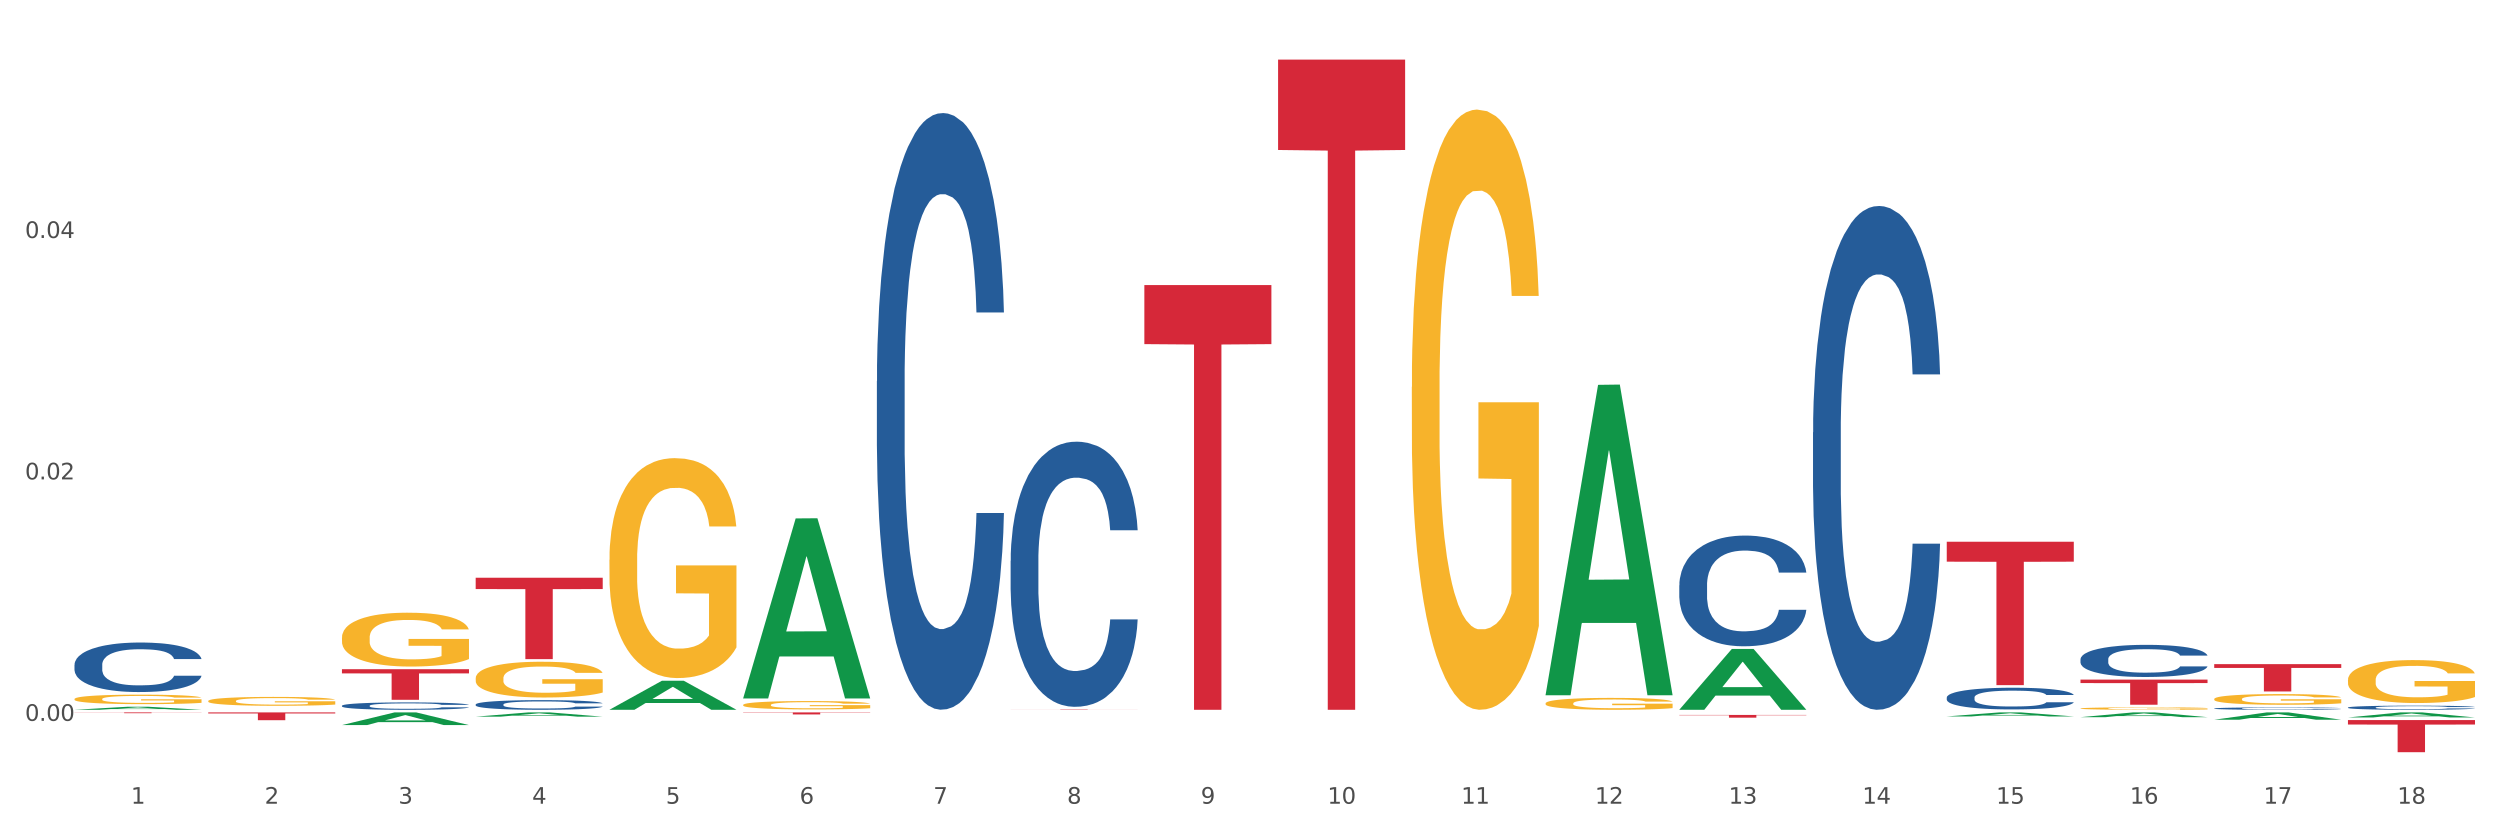 <?xml version="1.0" encoding="utf-8" standalone="no"?>
<!DOCTYPE svg PUBLIC "-//W3C//DTD SVG 1.1//EN"
  "http://www.w3.org/Graphics/SVG/1.1/DTD/svg11.dtd">
<svg xmlns:xlink="http://www.w3.org/1999/xlink" width="1080pt" height="360pt" viewBox="0 0 1080 360" xmlns="http://www.w3.org/2000/svg" version="1.1">
 <rect x="0" y="0" width="1080" height="360" fill="#333333" stroke="none"/>
 <defs>
  <style type="text/css">*{stroke-linejoin: round; stroke-linecap: butt}</style>
 </defs>
 <g id="figure_1">
  <g id="patch_1">
   <path d="M 0 360 
L 1080 360 
L 1080 0 
L 0 0 
z
" style="fill: #ffffff; stroke: #ffffff; stroke-linejoin: miter"/>
  </g>
  <g id="axes_1">
   <g id="matplotlib.axis_1">
    <g id="xtick_1">
     <g id="text_1">
      <!-- 1 -->
      <g style="fill: #4d4d4d" transform="translate(56.563 347.204) scale(0.096 -0.096)">
       <defs>
        <path id="DejaVuSans-31" d="M 794 531 
L 1825 531 
L 1825 4091 
L 703 3866 
L 703 4441 
L 1819 4666 
L 2450 4666 
L 2450 531 
L 3481 531 
L 3481 0 
L 794 0 
L 794 531 
z
" transform="scale(0.016)"/>
       </defs>
       <use xlink:href="#DejaVuSans-31"/>
      </g>
     </g>
    </g>
    <g id="xtick_2">
     <g id="text_2">
      <!-- 2 -->
      <g style="fill: #4d4d4d" transform="translate(114.336 347.204) scale(0.096 -0.096)">
       <defs>
        <path id="DejaVuSans-32" d="M 1228 531 
L 3431 531 
L 3431 0 
L 469 0 
L 469 531 
Q 828 903 1448 1529 
Q 2069 2156 2228 2338 
Q 2531 2678 2651 2914 
Q 2772 3150 2772 3378 
Q 2772 3750 2511 3984 
Q 2250 4219 1831 4219 
Q 1534 4219 1204 4116 
Q 875 4013 500 3803 
L 500 4441 
Q 881 4594 1212 4672 
Q 1544 4750 1819 4750 
Q 2544 4750 2975 4387 
Q 3406 4025 3406 3419 
Q 3406 3131 3298 2873 
Q 3191 2616 2906 2266 
Q 2828 2175 2409 1742 
Q 1991 1309 1228 531 
z
" transform="scale(0.016)"/>
       </defs>
       <use xlink:href="#DejaVuSans-32"/>
      </g>
     </g>
    </g>
    <g id="xtick_3">
     <g id="text_3">
      <!-- 3 -->
      <g style="fill: #4d4d4d" transform="translate(172.109 347.204) scale(0.096 -0.096)">
       <defs>
        <path id="DejaVuSans-33" d="M 2597 2516 
Q 3050 2419 3304 2112 
Q 3559 1806 3559 1356 
Q 3559 666 3084 287 
Q 2609 -91 1734 -91 
Q 1441 -91 1130 -33 
Q 819 25 488 141 
L 488 750 
Q 750 597 1062 519 
Q 1375 441 1716 441 
Q 2309 441 2620 675 
Q 2931 909 2931 1356 
Q 2931 1769 2642 2001 
Q 2353 2234 1838 2234 
L 1294 2234 
L 1294 2753 
L 1863 2753 
Q 2328 2753 2575 2939 
Q 2822 3125 2822 3475 
Q 2822 3834 2567 4026 
Q 2313 4219 1838 4219 
Q 1578 4219 1281 4162 
Q 984 4106 628 3988 
L 628 4550 
Q 988 4650 1302 4700 
Q 1616 4750 1894 4750 
Q 2613 4750 3031 4423 
Q 3450 4097 3450 3541 
Q 3450 3153 3228 2886 
Q 3006 2619 2597 2516 
z
" transform="scale(0.016)"/>
       </defs>
       <use xlink:href="#DejaVuSans-33"/>
      </g>
     </g>
    </g>
    <g id="xtick_4">
     <g id="text_4">
      <!-- 4 -->
      <g style="fill: #4d4d4d" transform="translate(229.882 347.204) scale(0.096 -0.096)">
       <defs>
        <path id="DejaVuSans-34" d="M 2419 4116 
L 825 1625 
L 2419 1625 
L 2419 4116 
z
M 2253 4666 
L 3047 4666 
L 3047 1625 
L 3713 1625 
L 3713 1100 
L 3047 1100 
L 3047 0 
L 2419 0 
L 2419 1100 
L 313 1100 
L 313 1709 
L 2253 4666 
z
" transform="scale(0.016)"/>
       </defs>
       <use xlink:href="#DejaVuSans-34"/>
      </g>
     </g>
    </g>
    <g id="xtick_5">
     <g id="text_5">
      <!-- 5 -->
      <g style="fill: #4d4d4d" transform="translate(287.655 347.204) scale(0.096 -0.096)">
       <defs>
        <path id="DejaVuSans-35" d="M 691 4666 
L 3169 4666 
L 3169 4134 
L 1269 4134 
L 1269 2991 
Q 1406 3038 1543 3061 
Q 1681 3084 1819 3084 
Q 2600 3084 3056 2656 
Q 3513 2228 3513 1497 
Q 3513 744 3044 326 
Q 2575 -91 1722 -91 
Q 1428 -91 1123 -41 
Q 819 9 494 109 
L 494 744 
Q 775 591 1075 516 
Q 1375 441 1709 441 
Q 2250 441 2565 725 
Q 2881 1009 2881 1497 
Q 2881 1984 2565 2268 
Q 2250 2553 1709 2553 
Q 1456 2553 1204 2497 
Q 953 2441 691 2322 
L 691 4666 
z
" transform="scale(0.016)"/>
       </defs>
       <use xlink:href="#DejaVuSans-35"/>
      </g>
     </g>
    </g>
    <g id="xtick_6">
     <g id="text_6">
      <!-- 6 -->
      <g style="fill: #4d4d4d" transform="translate(345.428 347.204) scale(0.096 -0.096)">
       <defs>
        <path id="DejaVuSans-36" d="M 2113 2584 
Q 1688 2584 1439 2293 
Q 1191 2003 1191 1497 
Q 1191 994 1439 701 
Q 1688 409 2113 409 
Q 2538 409 2786 701 
Q 3034 994 3034 1497 
Q 3034 2003 2786 2293 
Q 2538 2584 2113 2584 
z
M 3366 4563 
L 3366 3988 
Q 3128 4100 2886 4159 
Q 2644 4219 2406 4219 
Q 1781 4219 1451 3797 
Q 1122 3375 1075 2522 
Q 1259 2794 1537 2939 
Q 1816 3084 2150 3084 
Q 2853 3084 3261 2657 
Q 3669 2231 3669 1497 
Q 3669 778 3244 343 
Q 2819 -91 2113 -91 
Q 1303 -91 875 529 
Q 447 1150 447 2328 
Q 447 3434 972 4092 
Q 1497 4750 2381 4750 
Q 2619 4750 2861 4703 
Q 3103 4656 3366 4563 
z
" transform="scale(0.016)"/>
       </defs>
       <use xlink:href="#DejaVuSans-36"/>
      </g>
     </g>
    </g>
    <g id="xtick_7">
     <g id="text_7">
      <!-- 7 -->
      <g style="fill: #4d4d4d" transform="translate(403.201 347.204) scale(0.096 -0.096)">
       <defs>
        <path id="DejaVuSans-37" d="M 525 4666 
L 3525 4666 
L 3525 4397 
L 1831 0 
L 1172 0 
L 2766 4134 
L 525 4134 
L 525 4666 
z
" transform="scale(0.016)"/>
       </defs>
       <use xlink:href="#DejaVuSans-37"/>
      </g>
     </g>
    </g>
    <g id="xtick_8">
     <g id="text_8">
      <!-- 8 -->
      <g style="fill: #4d4d4d" transform="translate(460.974 347.204) scale(0.096 -0.096)">
       <defs>
        <path id="DejaVuSans-38" d="M 2034 2216 
Q 1584 2216 1326 1975 
Q 1069 1734 1069 1313 
Q 1069 891 1326 650 
Q 1584 409 2034 409 
Q 2484 409 2743 651 
Q 3003 894 3003 1313 
Q 3003 1734 2745 1975 
Q 2488 2216 2034 2216 
z
M 1403 2484 
Q 997 2584 770 2862 
Q 544 3141 544 3541 
Q 544 4100 942 4425 
Q 1341 4750 2034 4750 
Q 2731 4750 3128 4425 
Q 3525 4100 3525 3541 
Q 3525 3141 3298 2862 
Q 3072 2584 2669 2484 
Q 3125 2378 3379 2068 
Q 3634 1759 3634 1313 
Q 3634 634 3220 271 
Q 2806 -91 2034 -91 
Q 1263 -91 848 271 
Q 434 634 434 1313 
Q 434 1759 690 2068 
Q 947 2378 1403 2484 
z
M 1172 3481 
Q 1172 3119 1398 2916 
Q 1625 2713 2034 2713 
Q 2441 2713 2670 2916 
Q 2900 3119 2900 3481 
Q 2900 3844 2670 4047 
Q 2441 4250 2034 4250 
Q 1625 4250 1398 4047 
Q 1172 3844 1172 3481 
z
" transform="scale(0.016)"/>
       </defs>
       <use xlink:href="#DejaVuSans-38"/>
      </g>
     </g>
    </g>
    <g id="xtick_9">
     <g id="text_9">
      <!-- 9 -->
      <g style="fill: #4d4d4d" transform="translate(518.747 347.204) scale(0.096 -0.096)">
       <defs>
        <path id="DejaVuSans-39" d="M 703 97 
L 703 672 
Q 941 559 1184 500 
Q 1428 441 1663 441 
Q 2288 441 2617 861 
Q 2947 1281 2994 2138 
Q 2813 1869 2534 1725 
Q 2256 1581 1919 1581 
Q 1219 1581 811 2004 
Q 403 2428 403 3163 
Q 403 3881 828 4315 
Q 1253 4750 1959 4750 
Q 2769 4750 3195 4129 
Q 3622 3509 3622 2328 
Q 3622 1225 3098 567 
Q 2575 -91 1691 -91 
Q 1453 -91 1209 -44 
Q 966 3 703 97 
z
M 1959 2075 
Q 2384 2075 2632 2365 
Q 2881 2656 2881 3163 
Q 2881 3666 2632 3958 
Q 2384 4250 1959 4250 
Q 1534 4250 1286 3958 
Q 1038 3666 1038 3163 
Q 1038 2656 1286 2365 
Q 1534 2075 1959 2075 
z
" transform="scale(0.016)"/>
       </defs>
       <use xlink:href="#DejaVuSans-39"/>
      </g>
     </g>
    </g>
    <g id="xtick_10">
     <g id="text_10">
      <!-- 10 -->
      <g style="fill: #4d4d4d" transform="translate(573.466 347.204) scale(0.096 -0.096)">
       <defs>
        <path id="DejaVuSans-30" d="M 2034 4250 
Q 1547 4250 1301 3770 
Q 1056 3291 1056 2328 
Q 1056 1369 1301 889 
Q 1547 409 2034 409 
Q 2525 409 2770 889 
Q 3016 1369 3016 2328 
Q 3016 3291 2770 3770 
Q 2525 4250 2034 4250 
z
M 2034 4750 
Q 2819 4750 3233 4129 
Q 3647 3509 3647 2328 
Q 3647 1150 3233 529 
Q 2819 -91 2034 -91 
Q 1250 -91 836 529 
Q 422 1150 422 2328 
Q 422 3509 836 4129 
Q 1250 4750 2034 4750 
z
" transform="scale(0.016)"/>
       </defs>
       <use xlink:href="#DejaVuSans-31"/>
       <use xlink:href="#DejaVuSans-30" transform="translate(63.623 0)"/>
      </g>
     </g>
    </g>
    <g id="xtick_11">
     <g id="text_11">
      <!-- 11 -->
      <g style="fill: #4d4d4d" transform="translate(631.239 347.204) scale(0.096 -0.096)">
       <use xlink:href="#DejaVuSans-31"/>
       <use xlink:href="#DejaVuSans-31" transform="translate(63.623 0)"/>
      </g>
     </g>
    </g>
    <g id="xtick_12">
     <g id="text_12">
      <!-- 12 -->
      <g style="fill: #4d4d4d" transform="translate(689.012 347.204) scale(0.096 -0.096)">
       <use xlink:href="#DejaVuSans-31"/>
       <use xlink:href="#DejaVuSans-32" transform="translate(63.623 0)"/>
      </g>
     </g>
    </g>
    <g id="xtick_13">
     <g id="text_13">
      <!-- 13 -->
      <g style="fill: #4d4d4d" transform="translate(746.785 347.204) scale(0.096 -0.096)">
       <use xlink:href="#DejaVuSans-31"/>
       <use xlink:href="#DejaVuSans-33" transform="translate(63.623 0)"/>
      </g>
     </g>
    </g>
    <g id="xtick_14">
     <g id="text_14">
      <!-- 14 -->
      <g style="fill: #4d4d4d" transform="translate(804.558 347.204) scale(0.096 -0.096)">
       <use xlink:href="#DejaVuSans-31"/>
       <use xlink:href="#DejaVuSans-34" transform="translate(63.623 0)"/>
      </g>
     </g>
    </g>
    <g id="xtick_15">
     <g id="text_15">
      <!-- 15 -->
      <g style="fill: #4d4d4d" transform="translate(862.331 347.204) scale(0.096 -0.096)">
       <use xlink:href="#DejaVuSans-31"/>
       <use xlink:href="#DejaVuSans-35" transform="translate(63.623 0)"/>
      </g>
     </g>
    </g>
    <g id="xtick_16">
     <g id="text_16">
      <!-- 16 -->
      <g style="fill: #4d4d4d" transform="translate(920.104 347.204) scale(0.096 -0.096)">
       <use xlink:href="#DejaVuSans-31"/>
       <use xlink:href="#DejaVuSans-36" transform="translate(63.623 0)"/>
      </g>
     </g>
    </g>
    <g id="xtick_17">
     <g id="text_17">
      <!-- 17 -->
      <g style="fill: #4d4d4d" transform="translate(977.877 347.204) scale(0.096 -0.096)">
       <use xlink:href="#DejaVuSans-31"/>
       <use xlink:href="#DejaVuSans-37" transform="translate(63.623 0)"/>
      </g>
     </g>
    </g>
    <g id="xtick_18">
     <g id="text_18">
      <!-- 18 -->
      <g style="fill: #4d4d4d" transform="translate(1035.65 347.204) scale(0.096 -0.096)">
       <use xlink:href="#DejaVuSans-31"/>
       <use xlink:href="#DejaVuSans-38" transform="translate(63.623 0)"/>
      </g>
     </g>
    </g>
    <g id="xtick_19"/>
    <g id="xtick_20"/>
    <g id="xtick_21"/>
    <g id="xtick_22"/>
    <g id="xtick_23"/>
    <g id="xtick_24"/>
    <g id="xtick_25"/>
    <g id="xtick_26"/>
    <g id="xtick_27"/>
    <g id="xtick_28"/>
    <g id="xtick_29"/>
    <g id="xtick_30"/>
    <g id="xtick_31"/>
    <g id="xtick_32"/>
    <g id="xtick_33"/>
    <g id="xtick_34"/>
    <g id="xtick_35"/>
   </g>
   <g id="matplotlib.axis_2">
    <g id="ytick_1">
     <g id="text_19">
      <!-- 0.00 -->
      <g style="fill: #4d4d4d" transform="translate(10.8 311.405) scale(0.096 -0.096)">
       <defs>
        <path id="DejaVuSans-2e" d="M 684 794 
L 1344 794 
L 1344 0 
L 684 0 
L 684 794 
z
" transform="scale(0.016)"/>
       </defs>
       <use xlink:href="#DejaVuSans-30"/>
       <use xlink:href="#DejaVuSans-2e" transform="translate(63.623 0)"/>
       <use xlink:href="#DejaVuSans-30" transform="translate(95.41 0)"/>
       <use xlink:href="#DejaVuSans-30" transform="translate(159.033 0)"/>
      </g>
     </g>
    </g>
    <g id="ytick_2">
     <g id="text_20">
      <!-- 0.02 -->
      <g style="fill: #4d4d4d" transform="translate(10.8 207.106) scale(0.096 -0.096)">
       <use xlink:href="#DejaVuSans-30"/>
       <use xlink:href="#DejaVuSans-2e" transform="translate(63.623 0)"/>
       <use xlink:href="#DejaVuSans-30" transform="translate(95.41 0)"/>
       <use xlink:href="#DejaVuSans-32" transform="translate(159.033 0)"/>
      </g>
     </g>
    </g>
    <g id="ytick_3">
     <g id="text_21">
      <!-- 0.04 -->
      <g style="fill: #4d4d4d" transform="translate(10.8 102.807) scale(0.096 -0.096)">
       <use xlink:href="#DejaVuSans-30"/>
       <use xlink:href="#DejaVuSans-2e" transform="translate(63.623 0)"/>
       <use xlink:href="#DejaVuSans-30" transform="translate(95.41 0)"/>
       <use xlink:href="#DejaVuSans-34" transform="translate(159.033 0)"/>
      </g>
     </g>
    </g>
    <g id="ytick_4"/>
    <g id="ytick_5"/>
    <g id="ytick_6"/>
   </g>
   <g id="PolyCollection_1">
    <path d="M 32.175 306.628 
L 32.232 306.626 
L 54.864 305.323 
L 64.257 305.322 
L 87.059 306.63 
L 76.196 306.63 
L 71.273 306.325 
L 47.905 306.325 
L 47.735 306.33 
L 42.982 306.63 
L 32.175 306.63 
L 32.175 306.628 
L 50.847 306.144 
L 68.331 306.142 
L 59.674 305.601 
L 59.561 305.598 
L 59.447 305.602 
L 50.79 306.142 
L 50.847 306.144 
L 32.175 306.628 
z
" clip-path="url(#pcdea314b12)" style="fill: #109648"/>
    <path d="M 956.543 301.979 
L 956.607 301.975 
L 956.607 301.823 
L 956.737 301.692 
L 957.385 301.375 
L 958.357 301.114 
L 959.07 300.974 
L 959.783 300.86 
L 960.625 300.746 
L 961.662 300.628 
L 963.541 300.455 
L 964.707 300.367 
L 966.133 300.274 
L 968.725 300.139 
L 970.604 300.063 
L 972.548 299.999 
L 975.723 299.923 
L 977.797 299.89 
L 980 299.864 
L 982.656 299.847 
L 984.665 299.843 
L 989.072 299.856 
L 992.83 299.894 
L 994.644 299.923 
L 996.977 299.974 
L 998.208 300.008 
L 1000.217 300.075 
L 1002.29 300.164 
L 1003.716 300.24 
L 1005.854 300.383 
L 1007.474 300.527 
L 1008.965 300.704 
L 1009.742 300.827 
L 1010.325 300.941 
L 1010.844 301.072 
L 1011.362 301.278 
L 999.698 301.278 
L 999.245 301.131 
L 998.532 300.991 
L 997.495 300.856 
L 996.588 300.772 
L 995.033 300.666 
L 993.607 300.599 
L 992.117 300.548 
L 990.303 300.506 
L 988.877 300.485 
L 986.868 300.468 
L 982.916 300.472 
L 980.259 300.506 
L 978.445 300.548 
L 977.278 300.586 
L 976.241 300.628 
L 975.075 300.687 
L 973.714 300.776 
L 972.742 300.856 
L 971.77 300.958 
L 970.993 301.059 
L 970.28 301.177 
L 969.697 301.304 
L 969.243 301.435 
L 968.854 301.595 
L 968.53 301.861 
L 968.53 302.439 
L 968.66 302.57 
L 968.984 302.743 
L 969.373 302.874 
L 970.021 303.03 
L 970.604 303.136 
L 971.706 303.288 
L 972.937 303.414 
L 973.909 303.494 
L 974.881 303.562 
L 976.565 303.655 
L 978.445 303.731 
L 980.065 303.777 
L 982.268 303.819 
L 983.758 303.836 
L 985.054 303.845 
L 988.229 303.845 
L 990.497 303.832 
L 993.024 303.802 
L 994.968 303.764 
L 996.588 303.718 
L 998.403 303.642 
L 999.569 303.57 
L 999.569 302.688 
L 985.313 302.684 
L 985.313 302.097 
L 1011.427 302.097 
L 1011.427 303.819 
L 1010.325 303.908 
L 1009.094 303.988 
L 1007.798 304.06 
L 1005.854 304.149 
L 1003.522 304.233 
L 1001.448 304.292 
L 999.245 304.343 
L 996.653 304.389 
L 993.283 304.431 
L 991.21 304.448 
L 988.618 304.461 
L 985.572 304.465 
L 982.916 304.457 
L 980.324 304.436 
L 977.602 304.398 
L 974.945 304.343 
L 972.937 304.288 
L 970.928 304.22 
L 968.79 304.132 
L 967.105 304.047 
L 965.809 303.971 
L 964.383 303.874 
L 962.828 303.748 
L 961.662 303.634 
L 960.625 303.515 
L 959.523 303.363 
L 958.746 303.233 
L 957.968 303.068 
L 957.515 302.946 
L 956.996 302.756 
L 956.607 302.49 
L 956.543 301.979 
z
" clip-path="url(#pcdea314b12)" style="fill: #f7b32b"/>
    <path d="M 1014.316 293.731 
L 1014.38 293.714 
L 1014.38 293.104 
L 1014.51 292.579 
L 1015.158 291.308 
L 1016.13 290.257 
L 1016.843 289.698 
L 1017.556 289.24 
L 1018.398 288.783 
L 1019.435 288.308 
L 1021.314 287.614 
L 1022.48 287.258 
L 1023.906 286.885 
L 1026.498 286.343 
L 1028.377 286.038 
L 1030.321 285.783 
L 1033.496 285.478 
L 1035.57 285.343 
L 1037.773 285.241 
L 1040.429 285.173 
L 1042.438 285.156 
L 1046.845 285.207 
L 1050.603 285.36 
L 1052.417 285.478 
L 1054.75 285.682 
L 1055.981 285.817 
L 1057.99 286.088 
L 1060.063 286.444 
L 1061.489 286.749 
L 1063.627 287.325 
L 1065.247 287.902 
L 1066.738 288.613 
L 1067.515 289.105 
L 1068.098 289.562 
L 1068.617 290.088 
L 1069.135 290.918 
L 1057.471 290.918 
L 1057.018 290.325 
L 1056.305 289.766 
L 1055.268 289.223 
L 1054.361 288.885 
L 1052.806 288.461 
L 1051.38 288.19 
L 1049.89 287.986 
L 1048.076 287.817 
L 1046.65 287.732 
L 1044.641 287.664 
L 1040.689 287.681 
L 1038.032 287.817 
L 1036.218 287.986 
L 1035.051 288.139 
L 1034.014 288.308 
L 1032.848 288.546 
L 1031.487 288.901 
L 1030.515 289.223 
L 1029.543 289.63 
L 1028.766 290.037 
L 1028.053 290.511 
L 1027.47 291.02 
L 1027.016 291.545 
L 1026.627 292.189 
L 1026.303 293.257 
L 1026.303 295.578 
L 1026.433 296.104 
L 1026.757 296.799 
L 1027.146 297.324 
L 1027.794 297.951 
L 1028.377 298.375 
L 1029.479 298.985 
L 1030.71 299.493 
L 1031.682 299.815 
L 1032.654 300.086 
L 1034.338 300.459 
L 1036.218 300.764 
L 1037.838 300.951 
L 1040.041 301.12 
L 1041.531 301.188 
L 1042.827 301.222 
L 1046.002 301.222 
L 1048.27 301.171 
L 1050.797 301.052 
L 1052.741 300.9 
L 1054.361 300.713 
L 1056.176 300.408 
L 1057.342 300.12 
L 1057.342 296.578 
L 1043.086 296.561 
L 1043.086 294.206 
L 1069.2 294.206 
L 1069.2 301.12 
L 1068.098 301.476 
L 1066.867 301.798 
L 1065.571 302.086 
L 1063.627 302.442 
L 1061.295 302.781 
L 1059.221 303.018 
L 1057.018 303.221 
L 1054.426 303.408 
L 1051.056 303.577 
L 1048.983 303.645 
L 1046.391 303.696 
L 1043.345 303.713 
L 1040.689 303.679 
L 1038.097 303.594 
L 1035.375 303.442 
L 1032.718 303.221 
L 1030.71 303.001 
L 1028.701 302.73 
L 1026.563 302.374 
L 1024.878 302.035 
L 1023.582 301.73 
L 1022.156 301.34 
L 1020.601 300.832 
L 1019.435 300.374 
L 1018.398 299.9 
L 1017.296 299.29 
L 1016.519 298.764 
L 1015.741 298.103 
L 1015.288 297.612 
L 1014.769 296.849 
L 1014.38 295.782 
L 1014.316 293.731 
z
" clip-path="url(#pcdea314b12)" style="fill: #f7b32b"/>
    <path d="M 321.04 304.526 
L 321.105 304.522 
L 321.105 304.404 
L 321.234 304.301 
L 321.882 304.054 
L 322.854 303.85 
L 323.567 303.741 
L 324.28 303.652 
L 325.122 303.563 
L 326.159 303.47 
L 328.038 303.335 
L 329.205 303.266 
L 330.63 303.193 
L 333.222 303.088 
L 335.101 303.028 
L 337.045 302.979 
L 340.22 302.919 
L 342.294 302.893 
L 344.497 302.873 
L 347.154 302.86 
L 349.162 302.857 
L 353.569 302.867 
L 357.327 302.896 
L 359.141 302.919 
L 361.474 302.959 
L 362.705 302.985 
L 364.714 303.038 
L 366.788 303.107 
L 368.213 303.167 
L 370.352 303.279 
L 371.972 303.391 
L 373.462 303.53 
L 374.239 303.625 
L 374.823 303.714 
L 375.341 303.817 
L 375.859 303.978 
L 364.196 303.978 
L 363.742 303.863 
L 363.029 303.754 
L 361.993 303.648 
L 361.085 303.582 
L 359.53 303.5 
L 358.105 303.447 
L 356.614 303.408 
L 354.8 303.375 
L 353.374 303.358 
L 351.366 303.345 
L 347.413 303.348 
L 344.756 303.375 
L 342.942 303.408 
L 341.775 303.437 
L 340.739 303.47 
L 339.572 303.516 
L 338.212 303.586 
L 337.24 303.648 
L 336.268 303.728 
L 335.49 303.807 
L 334.777 303.899 
L 334.194 303.998 
L 333.74 304.1 
L 333.352 304.226 
L 333.028 304.433 
L 333.028 304.885 
L 333.157 304.987 
L 333.481 305.123 
L 333.87 305.225 
L 334.518 305.347 
L 335.101 305.429 
L 336.203 305.548 
L 337.434 305.647 
L 338.406 305.71 
L 339.378 305.762 
L 341.063 305.835 
L 342.942 305.894 
L 344.562 305.931 
L 346.765 305.964 
L 348.255 305.977 
L 349.551 305.983 
L 352.726 305.983 
L 354.994 305.973 
L 357.521 305.95 
L 359.465 305.921 
L 361.085 305.884 
L 362.9 305.825 
L 364.066 305.769 
L 364.066 305.08 
L 349.81 305.076 
L 349.81 304.618 
L 375.924 304.618 
L 375.924 305.964 
L 374.823 306.033 
L 373.591 306.095 
L 372.296 306.152 
L 370.352 306.221 
L 368.019 306.287 
L 365.945 306.333 
L 363.742 306.373 
L 361.15 306.409 
L 357.781 306.442 
L 355.707 306.455 
L 353.115 306.465 
L 350.07 306.468 
L 347.413 306.462 
L 344.821 306.445 
L 342.099 306.415 
L 339.443 306.373 
L 337.434 306.33 
L 335.425 306.277 
L 333.287 306.208 
L 331.602 306.142 
L 330.306 306.082 
L 328.881 306.006 
L 327.325 305.908 
L 326.159 305.818 
L 325.122 305.726 
L 324.021 305.607 
L 323.243 305.505 
L 322.465 305.377 
L 322.012 305.281 
L 321.493 305.132 
L 321.105 304.925 
L 321.04 304.526 
z
" clip-path="url(#pcdea314b12)" style="fill: #f7b32b"/>
    <path d="M 609.905 167.152 
L 609.97 166.915 
L 609.97 158.39 
L 610.099 151.049 
L 610.747 133.288 
L 611.719 118.606 
L 612.432 110.792 
L 613.145 104.398 
L 613.987 98.004 
L 615.024 91.374 
L 616.903 81.665 
L 618.069 76.692 
L 619.495 71.482 
L 622.087 63.904 
L 623.966 59.642 
L 625.91 56.09 
L 629.085 51.827 
L 631.159 49.933 
L 633.362 48.512 
L 636.019 47.565 
L 638.027 47.328 
L 642.434 48.038 
L 646.192 50.17 
L 648.006 51.827 
L 650.339 54.669 
L 651.57 56.563 
L 653.579 60.352 
L 655.653 65.325 
L 657.078 69.588 
L 659.216 77.639 
L 660.836 85.69 
L 662.327 95.636 
L 663.104 102.504 
L 663.688 108.897 
L 664.206 116.238 
L 664.724 127.842 
L 653.061 127.842 
L 652.607 119.554 
L 651.894 111.739 
L 650.857 104.161 
L 649.95 99.425 
L 648.395 93.505 
L 646.97 89.716 
L 645.479 86.875 
L 643.665 84.506 
L 642.239 83.322 
L 640.231 82.375 
L 636.278 82.612 
L 633.621 84.506 
L 631.807 86.875 
L 630.64 89.006 
L 629.604 91.374 
L 628.437 94.689 
L 627.076 99.662 
L 626.104 104.161 
L 625.132 109.845 
L 624.355 115.528 
L 623.642 122.159 
L 623.059 129.263 
L 622.605 136.604 
L 622.217 145.602 
L 621.893 160.521 
L 621.893 192.963 
L 622.022 200.304 
L 622.346 210.013 
L 622.735 217.354 
L 623.383 226.116 
L 623.966 232.036 
L 625.068 240.561 
L 626.299 247.666 
L 627.271 252.165 
L 628.243 255.954 
L 629.928 261.163 
L 631.807 265.426 
L 633.427 268.031 
L 635.63 270.399 
L 637.12 271.346 
L 638.416 271.82 
L 641.591 271.82 
L 643.859 271.109 
L 646.386 269.452 
L 648.33 267.32 
L 649.95 264.716 
L 651.765 260.453 
L 652.931 256.427 
L 652.931 206.935 
L 638.675 206.698 
L 638.675 173.782 
L 664.789 173.782 
L 664.789 270.399 
L 663.688 275.372 
L 662.456 279.871 
L 661.16 283.897 
L 659.216 288.87 
L 656.884 293.606 
L 654.81 296.921 
L 652.607 299.763 
L 650.015 302.368 
L 646.646 304.736 
L 644.572 305.683 
L 641.98 306.393 
L 638.935 306.63 
L 636.278 306.157 
L 633.686 304.973 
L 630.964 302.841 
L 628.308 299.763 
L 626.299 296.684 
L 624.29 292.895 
L 622.152 287.923 
L 620.467 283.186 
L 619.171 278.924 
L 617.745 273.477 
L 616.19 266.373 
L 615.024 259.979 
L 613.987 253.349 
L 612.886 244.824 
L 612.108 237.483 
L 611.33 228.248 
L 610.877 221.38 
L 610.358 210.724 
L 609.97 195.805 
L 609.905 167.152 
z
" clip-path="url(#pcdea314b12)" style="fill: #f7b32b"/>
    <path d="M 667.678 303.864 
L 667.743 303.86 
L 667.743 303.69 
L 667.872 303.545 
L 668.52 303.193 
L 669.492 302.902 
L 670.205 302.747 
L 670.918 302.62 
L 671.76 302.493 
L 672.797 302.361 
L 674.676 302.169 
L 675.842 302.07 
L 677.268 301.967 
L 679.86 301.817 
L 681.739 301.732 
L 683.683 301.662 
L 686.858 301.577 
L 688.932 301.54 
L 691.135 301.511 
L 693.792 301.493 
L 695.8 301.488 
L 700.207 301.502 
L 703.965 301.544 
L 705.779 301.577 
L 708.112 301.634 
L 709.343 301.671 
L 711.352 301.746 
L 713.426 301.845 
L 714.851 301.929 
L 716.989 302.089 
L 718.609 302.249 
L 720.1 302.446 
L 720.877 302.582 
L 721.461 302.709 
L 721.979 302.855 
L 722.497 303.085 
L 710.834 303.085 
L 710.38 302.92 
L 709.667 302.765 
L 708.63 302.615 
L 707.723 302.521 
L 706.168 302.404 
L 704.743 302.329 
L 703.252 302.272 
L 701.438 302.225 
L 700.012 302.202 
L 698.003 302.183 
L 694.051 302.188 
L 691.394 302.225 
L 689.58 302.272 
L 688.413 302.315 
L 687.377 302.361 
L 686.21 302.427 
L 684.849 302.526 
L 683.877 302.615 
L 682.905 302.728 
L 682.128 302.84 
L 681.415 302.972 
L 680.832 303.113 
L 680.378 303.258 
L 679.99 303.437 
L 679.666 303.733 
L 679.666 304.376 
L 679.795 304.522 
L 680.119 304.714 
L 680.508 304.86 
L 681.156 305.034 
L 681.739 305.151 
L 682.841 305.32 
L 684.072 305.461 
L 685.044 305.55 
L 686.016 305.625 
L 687.701 305.729 
L 689.58 305.813 
L 691.2 305.865 
L 693.403 305.912 
L 694.893 305.93 
L 696.189 305.94 
L 699.364 305.94 
L 701.632 305.926 
L 704.159 305.893 
L 706.103 305.851 
L 707.723 305.799 
L 709.538 305.714 
L 710.704 305.635 
L 710.704 304.653 
L 696.448 304.648 
L 696.448 303.996 
L 722.562 303.996 
L 722.562 305.912 
L 721.461 306.01 
L 720.229 306.1 
L 718.933 306.179 
L 716.989 306.278 
L 714.657 306.372 
L 712.583 306.438 
L 710.38 306.494 
L 707.788 306.546 
L 704.419 306.593 
L 702.345 306.611 
L 699.753 306.625 
L 696.708 306.63 
L 694.051 306.621 
L 691.459 306.597 
L 688.737 306.555 
L 686.081 306.494 
L 684.072 306.433 
L 682.063 306.358 
L 679.925 306.259 
L 678.24 306.165 
L 676.944 306.081 
L 675.518 305.973 
L 673.963 305.832 
L 672.797 305.705 
L 671.76 305.574 
L 670.659 305.405 
L 669.881 305.259 
L 669.103 305.076 
L 668.65 304.94 
L 668.131 304.728 
L 667.743 304.432 
L 667.678 303.864 
z
" clip-path="url(#pcdea314b12)" style="fill: #f7b32b"/>
    <path d="M 89.948 302.837 
L 90.013 302.834 
L 90.013 302.707 
L 90.142 302.598 
L 90.79 302.335 
L 91.762 302.117 
L 92.475 302.001 
L 93.188 301.906 
L 94.03 301.811 
L 95.067 301.713 
L 96.946 301.569 
L 98.113 301.495 
L 99.538 301.418 
L 102.13 301.306 
L 104.009 301.242 
L 105.953 301.19 
L 109.128 301.126 
L 111.202 301.098 
L 113.405 301.077 
L 116.062 301.063 
L 118.071 301.06 
L 122.477 301.07 
L 126.235 301.102 
L 128.049 301.126 
L 130.382 301.169 
L 131.613 301.197 
L 133.622 301.253 
L 135.696 301.327 
L 137.121 301.39 
L 139.26 301.509 
L 140.88 301.629 
L 142.37 301.776 
L 143.148 301.878 
L 143.731 301.973 
L 144.249 302.082 
L 144.768 302.254 
L 133.104 302.254 
L 132.65 302.131 
L 131.937 302.015 
L 130.901 301.903 
L 129.993 301.832 
L 128.438 301.745 
L 127.013 301.688 
L 125.522 301.646 
L 123.708 301.611 
L 122.282 301.594 
L 120.274 301.58 
L 116.321 301.583 
L 113.664 301.611 
L 111.85 301.646 
L 110.684 301.678 
L 109.647 301.713 
L 108.48 301.762 
L 107.12 301.836 
L 106.148 301.903 
L 105.176 301.987 
L 104.398 302.071 
L 103.685 302.17 
L 103.102 302.275 
L 102.648 302.384 
L 102.26 302.517 
L 101.936 302.739 
L 101.936 303.22 
L 102.065 303.329 
L 102.389 303.473 
L 102.778 303.582 
L 103.426 303.712 
L 104.009 303.8 
L 105.111 303.926 
L 106.342 304.031 
L 107.314 304.098 
L 108.286 304.154 
L 109.971 304.232 
L 111.85 304.295 
L 113.47 304.334 
L 115.673 304.369 
L 117.163 304.383 
L 118.459 304.39 
L 121.634 304.39 
L 123.902 304.379 
L 126.43 304.355 
L 128.373 304.323 
L 129.993 304.284 
L 131.808 304.221 
L 132.974 304.161 
L 132.974 303.427 
L 118.719 303.424 
L 118.719 302.935 
L 144.832 302.935 
L 144.832 304.369 
L 143.731 304.442 
L 142.5 304.509 
L 141.204 304.569 
L 139.26 304.643 
L 136.927 304.713 
L 134.853 304.762 
L 132.65 304.804 
L 130.058 304.843 
L 126.689 304.878 
L 124.615 304.892 
L 122.023 304.903 
L 118.978 304.906 
L 116.321 304.899 
L 113.729 304.881 
L 111.007 304.85 
L 108.351 304.804 
L 106.342 304.759 
L 104.333 304.702 
L 102.195 304.629 
L 100.51 304.558 
L 99.214 304.495 
L 97.789 304.414 
L 96.233 304.309 
L 95.067 304.214 
L 94.03 304.116 
L 92.929 303.989 
L 92.151 303.88 
L 91.374 303.743 
L 90.92 303.642 
L 90.402 303.483 
L 90.013 303.262 
L 89.948 302.837 
z
" clip-path="url(#pcdea314b12)" style="fill: #f7b32b"/>
    <path d="M 898.77 306.06 
L 898.835 306.059 
L 898.835 306.025 
L 898.964 305.995 
L 899.612 305.922 
L 900.584 305.862 
L 901.297 305.83 
L 902.01 305.804 
L 902.852 305.778 
L 903.889 305.751 
L 905.768 305.711 
L 906.934 305.691 
L 908.36 305.67 
L 910.952 305.639 
L 912.831 305.621 
L 914.775 305.607 
L 917.95 305.589 
L 920.024 305.581 
L 922.227 305.576 
L 924.884 305.572 
L 926.892 305.571 
L 931.299 305.574 
L 935.057 305.582 
L 936.871 305.589 
L 939.204 305.601 
L 940.435 305.609 
L 942.444 305.624 
L 944.517 305.644 
L 945.943 305.662 
L 948.081 305.695 
L 949.701 305.728 
L 951.192 305.768 
L 951.969 305.796 
L 952.552 305.822 
L 953.071 305.852 
L 953.589 305.9 
L 941.926 305.9 
L 941.472 305.866 
L 940.759 305.834 
L 939.722 305.803 
L 938.815 305.784 
L 937.26 305.759 
L 935.834 305.744 
L 934.344 305.732 
L 932.53 305.723 
L 931.104 305.718 
L 929.095 305.714 
L 925.143 305.715 
L 922.486 305.723 
L 920.672 305.732 
L 919.505 305.741 
L 918.468 305.751 
L 917.302 305.764 
L 915.941 305.785 
L 914.969 305.803 
L 913.997 305.826 
L 913.22 305.849 
L 912.507 305.877 
L 911.924 305.906 
L 911.47 305.936 
L 911.081 305.972 
L 910.757 306.033 
L 910.757 306.166 
L 910.887 306.196 
L 911.211 306.235 
L 911.6 306.265 
L 912.248 306.301 
L 912.831 306.325 
L 913.933 306.36 
L 915.164 306.389 
L 916.136 306.408 
L 917.108 306.423 
L 918.792 306.444 
L 920.672 306.462 
L 922.292 306.472 
L 924.495 306.482 
L 925.985 306.486 
L 927.281 306.488 
L 930.456 306.488 
L 932.724 306.485 
L 935.251 306.478 
L 937.195 306.47 
L 938.815 306.459 
L 940.63 306.442 
L 941.796 306.425 
L 941.796 306.223 
L 927.54 306.222 
L 927.54 306.087 
L 953.654 306.087 
L 953.654 306.482 
L 952.552 306.502 
L 951.321 306.521 
L 950.025 306.537 
L 948.081 306.558 
L 945.749 306.577 
L 943.675 306.591 
L 941.472 306.602 
L 938.88 306.613 
L 935.51 306.622 
L 933.437 306.626 
L 930.845 306.629 
L 927.799 306.63 
L 925.143 306.628 
L 922.551 306.623 
L 919.829 306.615 
L 917.172 306.602 
L 915.164 306.59 
L 913.155 306.574 
L 911.017 306.554 
L 909.332 306.534 
L 908.036 306.517 
L 906.61 306.495 
L 905.055 306.466 
L 903.889 306.44 
L 902.852 306.413 
L 901.75 306.378 
L 900.973 306.348 
L 900.195 306.31 
L 899.742 306.282 
L 899.223 306.238 
L 898.835 306.177 
L 898.77 306.06 
z
" clip-path="url(#pcdea314b12)" style="fill: #f7b32b"/>
    <path d="M 147.721 275.435 
L 147.786 275.414 
L 147.786 274.649 
L 147.915 273.99 
L 148.563 272.396 
L 149.535 271.079 
L 150.248 270.378 
L 150.961 269.804 
L 151.803 269.23 
L 152.84 268.635 
L 154.719 267.764 
L 155.886 267.317 
L 157.311 266.85 
L 159.903 266.17 
L 161.782 265.787 
L 163.726 265.469 
L 166.901 265.086 
L 168.975 264.916 
L 171.178 264.789 
L 173.835 264.704 
L 175.844 264.682 
L 180.25 264.746 
L 184.008 264.937 
L 185.822 265.086 
L 188.155 265.341 
L 189.386 265.511 
L 191.395 265.851 
L 193.469 266.297 
L 194.894 266.68 
L 197.033 267.402 
L 198.653 268.125 
L 200.143 269.018 
L 200.921 269.634 
L 201.504 270.208 
L 202.022 270.866 
L 202.54 271.908 
L 190.877 271.908 
L 190.423 271.164 
L 189.71 270.463 
L 188.674 269.783 
L 187.766 269.358 
L 186.211 268.826 
L 184.786 268.486 
L 183.295 268.231 
L 181.481 268.019 
L 180.055 267.912 
L 178.047 267.827 
L 174.094 267.849 
L 171.437 268.019 
L 169.623 268.231 
L 168.456 268.423 
L 167.42 268.635 
L 166.253 268.933 
L 164.893 269.379 
L 163.921 269.783 
L 162.949 270.293 
L 162.171 270.803 
L 161.458 271.398 
L 160.875 272.035 
L 160.421 272.694 
L 160.033 273.501 
L 159.709 274.84 
L 159.709 277.752 
L 159.838 278.41 
L 160.162 279.282 
L 160.551 279.94 
L 161.199 280.727 
L 161.782 281.258 
L 162.884 282.023 
L 164.115 282.661 
L 165.087 283.064 
L 166.059 283.404 
L 167.744 283.872 
L 169.623 284.254 
L 171.243 284.488 
L 173.446 284.701 
L 174.936 284.786 
L 176.232 284.828 
L 179.407 284.828 
L 181.675 284.764 
L 184.203 284.616 
L 186.146 284.424 
L 187.766 284.191 
L 189.581 283.808 
L 190.747 283.447 
L 190.747 279.005 
L 176.491 278.984 
L 176.491 276.03 
L 202.605 276.03 
L 202.605 284.701 
L 201.504 285.147 
L 200.273 285.551 
L 198.977 285.912 
L 197.033 286.358 
L 194.7 286.783 
L 192.626 287.081 
L 190.423 287.336 
L 187.831 287.569 
L 184.462 287.782 
L 182.388 287.867 
L 179.796 287.931 
L 176.751 287.952 
L 174.094 287.909 
L 171.502 287.803 
L 168.78 287.612 
L 166.124 287.336 
L 164.115 287.059 
L 162.106 286.719 
L 159.968 286.273 
L 158.283 285.848 
L 156.987 285.466 
L 155.562 284.977 
L 154.006 284.339 
L 152.84 283.766 
L 151.803 283.171 
L 150.702 282.406 
L 149.924 281.747 
L 149.147 280.918 
L 148.693 280.302 
L 148.175 279.345 
L 147.786 278.007 
L 147.721 275.435 
z
" clip-path="url(#pcdea314b12)" style="fill: #f7b32b"/>
    <path d="M 205.494 293.013 
L 205.559 292.999 
L 205.559 292.491 
L 205.688 292.053 
L 206.336 290.994 
L 207.308 290.119 
L 208.021 289.654 
L 208.734 289.272 
L 209.576 288.891 
L 210.613 288.496 
L 212.492 287.917 
L 213.659 287.621 
L 215.084 287.31 
L 217.676 286.859 
L 219.555 286.605 
L 221.499 286.393 
L 224.674 286.139 
L 226.748 286.026 
L 228.951 285.941 
L 231.608 285.885 
L 233.616 285.871 
L 238.023 285.913 
L 241.781 286.04 
L 243.595 286.139 
L 245.928 286.308 
L 247.159 286.421 
L 249.168 286.647 
L 251.242 286.943 
L 252.667 287.198 
L 254.806 287.677 
L 256.426 288.157 
L 257.916 288.75 
L 258.694 289.16 
L 259.277 289.541 
L 259.795 289.978 
L 260.313 290.67 
L 248.65 290.67 
L 248.196 290.176 
L 247.483 289.71 
L 246.447 289.258 
L 245.539 288.976 
L 243.984 288.623 
L 242.559 288.397 
L 241.068 288.228 
L 239.254 288.087 
L 237.828 288.016 
L 235.82 287.96 
L 231.867 287.974 
L 229.21 288.087 
L 227.396 288.228 
L 226.229 288.355 
L 225.193 288.496 
L 224.026 288.694 
L 222.666 288.99 
L 221.694 289.258 
L 220.722 289.597 
L 219.944 289.936 
L 219.231 290.331 
L 218.648 290.755 
L 218.194 291.192 
L 217.806 291.728 
L 217.482 292.618 
L 217.482 294.551 
L 217.611 294.989 
L 217.935 295.568 
L 218.324 296.005 
L 218.972 296.528 
L 219.555 296.88 
L 220.657 297.389 
L 221.888 297.812 
L 222.86 298.08 
L 223.832 298.306 
L 225.517 298.617 
L 227.396 298.871 
L 229.016 299.026 
L 231.219 299.167 
L 232.709 299.224 
L 234.005 299.252 
L 237.18 299.252 
L 239.448 299.209 
L 241.975 299.111 
L 243.919 298.984 
L 245.539 298.828 
L 247.354 298.574 
L 248.52 298.334 
L 248.52 295.384 
L 234.264 295.37 
L 234.264 293.408 
L 260.378 293.408 
L 260.378 299.167 
L 259.277 299.464 
L 258.046 299.732 
L 256.75 299.972 
L 254.806 300.268 
L 252.473 300.55 
L 250.399 300.748 
L 248.196 300.917 
L 245.604 301.073 
L 242.235 301.214 
L 240.161 301.27 
L 237.569 301.313 
L 234.524 301.327 
L 231.867 301.298 
L 229.275 301.228 
L 226.553 301.101 
L 223.897 300.917 
L 221.888 300.734 
L 219.879 300.508 
L 217.741 300.212 
L 216.056 299.929 
L 214.76 299.675 
L 213.335 299.351 
L 211.779 298.927 
L 210.613 298.546 
L 209.576 298.151 
L 208.475 297.643 
L 207.697 297.205 
L 206.92 296.655 
L 206.466 296.245 
L 205.948 295.61 
L 205.559 294.721 
L 205.494 293.013 
z
" clip-path="url(#pcdea314b12)" style="fill: #f7b32b"/>
    <path d="M 263.267 241.824 
L 263.332 241.737 
L 263.332 238.613 
L 263.461 235.923 
L 264.109 229.414 
L 265.081 224.034 
L 265.794 221.171 
L 266.507 218.828 
L 267.349 216.485 
L 268.386 214.055 
L 270.265 210.497 
L 271.432 208.675 
L 272.857 206.766 
L 275.449 203.989 
L 277.328 202.427 
L 279.272 201.125 
L 282.447 199.563 
L 284.521 198.869 
L 286.724 198.348 
L 289.381 198.001 
L 291.389 197.914 
L 295.796 198.175 
L 299.554 198.956 
L 301.368 199.563 
L 303.701 200.604 
L 304.932 201.299 
L 306.941 202.687 
L 309.015 204.509 
L 310.44 206.071 
L 312.579 209.022 
L 314.199 211.972 
L 315.689 215.617 
L 316.466 218.133 
L 317.05 220.476 
L 317.568 223.166 
L 318.086 227.419 
L 306.423 227.419 
L 305.969 224.381 
L 305.256 221.518 
L 304.22 218.741 
L 303.312 217.005 
L 301.757 214.836 
L 300.332 213.447 
L 298.841 212.406 
L 297.027 211.538 
L 295.601 211.104 
L 293.593 210.757 
L 289.64 210.844 
L 286.983 211.538 
L 285.169 212.406 
L 284.002 213.187 
L 282.966 214.055 
L 281.799 215.27 
L 280.439 217.092 
L 279.467 218.741 
L 278.495 220.823 
L 277.717 222.906 
L 277.004 225.336 
L 276.421 227.939 
L 275.967 230.629 
L 275.579 233.927 
L 275.255 239.394 
L 275.255 251.282 
L 275.384 253.972 
L 275.708 257.53 
L 276.097 260.22 
L 276.745 263.431 
L 277.328 265.6 
L 278.43 268.724 
L 279.661 271.328 
L 280.633 272.976 
L 281.605 274.365 
L 283.29 276.274 
L 285.169 277.836 
L 286.789 278.791 
L 288.992 279.658 
L 290.482 280.005 
L 291.778 280.179 
L 294.953 280.179 
L 297.221 279.919 
L 299.748 279.311 
L 301.692 278.53 
L 303.312 277.576 
L 305.127 276.014 
L 306.293 274.538 
L 306.293 256.402 
L 292.037 256.315 
L 292.037 244.253 
L 318.151 244.253 
L 318.151 279.658 
L 317.05 281.481 
L 315.819 283.129 
L 314.523 284.605 
L 312.579 286.427 
L 310.246 288.162 
L 308.172 289.377 
L 305.969 290.419 
L 303.377 291.373 
L 300.008 292.241 
L 297.934 292.588 
L 295.342 292.848 
L 292.297 292.935 
L 289.64 292.762 
L 287.048 292.328 
L 284.326 291.547 
L 281.67 290.419 
L 279.661 289.291 
L 277.652 287.902 
L 275.514 286.08 
L 273.829 284.344 
L 272.533 282.782 
L 271.108 280.786 
L 269.552 278.183 
L 268.386 275.84 
L 267.349 273.41 
L 266.248 270.286 
L 265.47 267.596 
L 264.692 264.212 
L 264.239 261.695 
L 263.721 257.79 
L 263.332 252.324 
L 263.267 241.824 
z
" clip-path="url(#pcdea314b12)" style="fill: #f7b32b"/>
    <path d="M 32.175 301.988 
L 32.24 301.984 
L 32.24 301.849 
L 32.369 301.733 
L 33.017 301.452 
L 33.989 301.22 
L 34.702 301.097 
L 35.415 300.996 
L 36.257 300.894 
L 37.294 300.79 
L 39.173 300.636 
L 40.34 300.557 
L 41.765 300.475 
L 44.357 300.355 
L 46.236 300.288 
L 48.18 300.232 
L 51.355 300.164 
L 53.429 300.134 
L 55.632 300.112 
L 58.289 300.097 
L 60.298 300.093 
L 64.704 300.104 
L 68.462 300.138 
L 70.277 300.164 
L 72.609 300.209 
L 73.84 300.239 
L 75.849 300.299 
L 77.923 300.378 
L 79.348 300.445 
L 81.487 300.572 
L 83.107 300.7 
L 84.597 300.857 
L 85.375 300.966 
L 85.958 301.067 
L 86.476 301.183 
L 86.995 301.366 
L 75.331 301.366 
L 74.877 301.235 
L 74.164 301.112 
L 73.128 300.992 
L 72.22 300.917 
L 70.665 300.823 
L 69.24 300.763 
L 67.749 300.718 
L 65.935 300.681 
L 64.509 300.662 
L 62.501 300.647 
L 58.548 300.651 
L 55.891 300.681 
L 54.077 300.718 
L 52.911 300.752 
L 51.874 300.79 
L 50.707 300.842 
L 49.347 300.921 
L 48.375 300.992 
L 47.403 301.082 
L 46.625 301.172 
L 45.912 301.276 
L 45.329 301.389 
L 44.876 301.505 
L 44.487 301.647 
L 44.163 301.883 
L 44.163 302.396 
L 44.292 302.512 
L 44.616 302.666 
L 45.005 302.782 
L 45.653 302.92 
L 46.236 303.014 
L 47.338 303.149 
L 48.569 303.261 
L 49.541 303.332 
L 50.513 303.392 
L 52.198 303.475 
L 54.077 303.542 
L 55.697 303.583 
L 57.9 303.621 
L 59.39 303.636 
L 60.686 303.643 
L 63.861 303.643 
L 66.129 303.632 
L 68.657 303.606 
L 70.601 303.572 
L 72.22 303.531 
L 74.035 303.463 
L 75.201 303.4 
L 75.201 302.617 
L 60.946 302.613 
L 60.946 302.093 
L 87.059 302.093 
L 87.059 303.621 
L 85.958 303.699 
L 84.727 303.77 
L 83.431 303.834 
L 81.487 303.913 
L 79.154 303.988 
L 77.08 304.04 
L 74.877 304.085 
L 72.285 304.126 
L 68.916 304.164 
L 66.842 304.179 
L 64.25 304.19 
L 61.205 304.194 
L 58.548 304.186 
L 55.956 304.167 
L 53.235 304.134 
L 50.578 304.085 
L 48.569 304.036 
L 46.56 303.976 
L 44.422 303.898 
L 42.737 303.823 
L 41.441 303.755 
L 40.016 303.669 
L 38.46 303.557 
L 37.294 303.456 
L 36.257 303.351 
L 35.156 303.216 
L 34.378 303.1 
L 33.601 302.954 
L 33.147 302.846 
L 32.629 302.677 
L 32.24 302.441 
L 32.175 301.988 
z
" clip-path="url(#pcdea314b12)" style="fill: #f7b32b"/>
    <path d="M 205.494 309.6 
L 205.551 309.598 
L 228.183 307.76 
L 237.576 307.758 
L 260.378 309.603 
L 249.515 309.603 
L 244.592 309.173 
L 221.224 309.173 
L 221.054 309.18 
L 216.301 309.603 
L 205.494 309.603 
L 205.494 309.6 
L 224.166 308.917 
L 241.65 308.915 
L 232.993 308.151 
L 232.88 308.148 
L 232.766 308.153 
L 224.109 308.915 
L 224.166 308.917 
L 205.494 309.6 
z
" clip-path="url(#pcdea314b12)" style="fill: #109648"/>
    <path d="M 147.721 313.232 
L 147.778 313.227 
L 170.41 307.763 
L 179.803 307.758 
L 202.605 313.242 
L 191.742 313.242 
L 186.819 311.965 
L 163.451 311.965 
L 163.281 311.986 
L 158.528 313.242 
L 147.721 313.242 
L 147.721 313.232 
L 166.393 311.203 
L 183.877 311.198 
L 175.22 308.927 
L 175.107 308.917 
L 174.993 308.932 
L 166.336 311.198 
L 166.393 311.203 
L 147.721 313.232 
z
" clip-path="url(#pcdea314b12)" style="fill: #109648"/>
    <path d="M 321.04 301.583 
L 321.096 301.51 
L 343.729 223.955 
L 353.122 223.882 
L 375.924 301.729 
L 365.061 301.729 
L 360.138 283.601 
L 336.77 283.601 
L 336.6 283.893 
L 331.847 301.729 
L 321.04 301.729 
L 321.04 301.583 
L 339.712 272.783 
L 357.196 272.71 
L 348.539 240.475 
L 348.425 240.329 
L 348.312 240.548 
L 339.655 272.71 
L 339.712 272.783 
L 321.04 301.583 
z
" clip-path="url(#pcdea314b12)" style="fill: #109648"/>
    <path d="M 667.678 300.108 
L 667.734 299.982 
L 690.367 166.255 
L 699.76 166.129 
L 722.562 300.36 
L 711.698 300.36 
L 706.776 269.102 
L 683.408 269.102 
L 683.238 269.607 
L 678.485 300.36 
L 667.678 300.36 
L 667.678 300.108 
L 686.35 250.449 
L 703.834 250.323 
L 695.177 194.739 
L 695.063 194.487 
L 694.95 194.865 
L 686.293 250.323 
L 686.35 250.449 
L 667.678 300.108 
z
" clip-path="url(#pcdea314b12)" style="fill: #109648"/>
    <path d="M 1014.316 309.949 
L 1014.372 309.946 
L 1037.005 307.76 
L 1046.398 307.758 
L 1069.2 309.953 
L 1058.336 309.953 
L 1053.414 309.442 
L 1030.045 309.442 
L 1029.876 309.45 
L 1025.123 309.953 
L 1014.316 309.953 
L 1014.316 309.949 
L 1032.988 309.137 
L 1050.471 309.135 
L 1041.814 308.226 
L 1041.701 308.222 
L 1041.588 308.228 
L 1032.931 309.135 
L 1032.988 309.137 
L 1014.316 309.949 
z
" clip-path="url(#pcdea314b12)" style="fill: #109648"/>
    <path d="M 263.267 306.607 
L 263.324 306.595 
L 285.956 294.075 
L 295.349 294.063 
L 318.151 306.63 
L 307.288 306.63 
L 302.365 303.704 
L 278.997 303.704 
L 278.827 303.751 
L 274.074 306.63 
L 263.267 306.63 
L 263.267 306.607 
L 281.939 301.957 
L 299.423 301.946 
L 290.766 296.742 
L 290.653 296.718 
L 290.539 296.754 
L 281.882 301.946 
L 281.939 301.957 
L 263.267 306.607 
z
" clip-path="url(#pcdea314b12)" style="fill: #109648"/>
    <path d="M 898.77 293.588 
L 953.654 293.588 
L 953.654 295.096 
L 932.064 295.106 
L 932.064 304.443 
L 920.229 304.443 
L 920.229 295.106 
L 898.77 295.096 
L 898.77 293.598 
L 898.77 293.588 
z
" clip-path="url(#pcdea314b12)" style="fill: #d62839"/>
    <path d="M 1014.316 311.081 
L 1069.2 311.081 
L 1069.2 313.008 
L 1047.61 313.021 
L 1047.61 324.95 
L 1035.775 324.95 
L 1035.775 313.021 
L 1014.316 313.008 
L 1014.316 311.094 
L 1014.316 311.081 
z
" clip-path="url(#pcdea314b12)" style="fill: #d62839"/>
    <path d="M 956.543 286.893 
L 1011.427 286.893 
L 1011.427 288.536 
L 989.837 288.547 
L 989.837 298.715 
L 978.002 298.715 
L 978.002 288.547 
L 956.543 288.536 
L 956.543 286.904 
L 956.543 286.893 
z
" clip-path="url(#pcdea314b12)" style="fill: #d62839"/>
    <path d="M 32.175 307.758 
L 87.059 307.758 
L 87.059 307.806 
L 65.47 307.807 
L 65.47 308.104 
L 53.635 308.104 
L 53.635 307.807 
L 32.175 307.806 
L 32.175 307.759 
L 32.175 307.758 
z
" clip-path="url(#pcdea314b12)" style="fill: #d62839"/>
    <path d="M 147.721 289.08 
L 202.605 289.08 
L 202.605 290.918 
L 181.016 290.931 
L 181.016 302.309 
L 169.18 302.309 
L 169.18 290.931 
L 147.721 290.918 
L 147.721 289.092 
L 147.721 289.08 
z
" clip-path="url(#pcdea314b12)" style="fill: #d62839"/>
    <path d="M 205.494 249.592 
L 260.378 249.592 
L 260.378 254.477 
L 238.789 254.51 
L 238.789 284.743 
L 226.953 284.743 
L 226.953 254.51 
L 205.494 254.477 
L 205.494 249.625 
L 205.494 249.592 
z
" clip-path="url(#pcdea314b12)" style="fill: #d62839"/>
    <path d="M 321.04 307.758 
L 375.924 307.758 
L 375.924 307.881 
L 354.335 307.881 
L 354.335 308.639 
L 342.499 308.639 
L 342.499 307.881 
L 321.04 307.881 
L 321.04 307.759 
L 321.04 307.758 
z
" clip-path="url(#pcdea314b12)" style="fill: #d62839"/>
    <path d="M 436.586 306.474 
L 491.47 306.474 
L 491.47 306.496 
L 469.881 306.496 
L 469.881 306.63 
L 458.045 306.63 
L 458.045 306.496 
L 436.586 306.496 
L 436.586 306.474 
L 436.586 306.474 
z
" clip-path="url(#pcdea314b12)" style="fill: #d62839"/>
    <path d="M 552.132 25.759 
L 607.016 25.759 
L 607.016 64.791 
L 585.427 65.055 
L 585.427 306.63 
L 573.591 306.63 
L 573.591 65.055 
L 552.132 64.791 
L 552.132 26.023 
L 552.132 25.759 
z
" clip-path="url(#pcdea314b12)" style="fill: #d62839"/>
    <path d="M 494.359 123.16 
L 549.243 123.16 
L 549.243 148.657 
L 527.654 148.829 
L 527.654 306.63 
L 515.818 306.63 
L 515.818 148.829 
L 494.359 148.657 
L 494.359 123.333 
L 494.359 123.16 
z
" clip-path="url(#pcdea314b12)" style="fill: #d62839"/>
    <path d="M 956.543 310.92 
L 956.599 310.917 
L 979.232 307.761 
L 988.625 307.758 
L 1011.427 310.926 
L 1000.563 310.926 
L 995.641 310.189 
L 972.272 310.189 
L 972.103 310.2 
L 967.35 310.926 
L 956.543 310.926 
L 956.543 310.92 
L 975.215 309.748 
L 992.698 309.745 
L 984.041 308.433 
L 983.928 308.428 
L 983.815 308.436 
L 975.158 309.745 
L 975.215 309.748 
L 956.543 310.92 
z
" clip-path="url(#pcdea314b12)" style="fill: #109648"/>
    <path d="M 898.77 309.818 
L 898.826 309.817 
L 921.459 307.76 
L 930.852 307.758 
L 953.654 309.822 
L 942.79 309.822 
L 937.868 309.342 
L 914.499 309.342 
L 914.33 309.349 
L 909.577 309.822 
L 898.77 309.822 
L 898.77 309.818 
L 917.442 309.055 
L 934.925 309.053 
L 926.268 308.198 
L 926.155 308.194 
L 926.042 308.2 
L 917.385 309.053 
L 917.442 309.055 
L 898.77 309.818 
z
" clip-path="url(#pcdea314b12)" style="fill: #109648"/>
    <path d="M 840.997 309.498 
L 841.053 309.497 
L 863.686 307.76 
L 873.079 307.758 
L 895.881 309.501 
L 885.017 309.501 
L 880.095 309.096 
L 856.726 309.096 
L 856.557 309.102 
L 851.804 309.501 
L 840.997 309.501 
L 840.997 309.498 
L 859.669 308.853 
L 877.152 308.852 
L 868.495 308.13 
L 868.382 308.126 
L 868.269 308.131 
L 859.612 308.852 
L 859.669 308.853 
L 840.997 309.498 
z
" clip-path="url(#pcdea314b12)" style="fill: #109648"/>
    <path d="M 725.451 306.581 
L 725.507 306.556 
L 748.14 280.351 
L 757.533 280.326 
L 780.335 306.63 
L 769.471 306.63 
L 764.549 300.505 
L 741.181 300.505 
L 741.011 300.604 
L 736.258 306.63 
L 725.451 306.63 
L 725.451 306.581 
L 744.123 296.849 
L 761.607 296.825 
L 752.95 285.932 
L 752.836 285.883 
L 752.723 285.957 
L 744.066 296.825 
L 744.123 296.849 
L 725.451 306.581 
z
" clip-path="url(#pcdea314b12)" style="fill: #109648"/>
    <path d="M 725.451 308.838 
L 780.335 308.838 
L 780.335 309.005 
L 758.746 309.006 
L 758.746 310.035 
L 746.91 310.035 
L 746.91 309.006 
L 725.451 309.005 
L 725.451 308.84 
L 725.451 308.838 
z
" clip-path="url(#pcdea314b12)" style="fill: #d62839"/>
    <path d="M 840.997 234.039 
L 895.881 234.039 
L 895.881 242.645 
L 874.291 242.703 
L 874.291 295.968 
L 862.456 295.968 
L 862.456 242.703 
L 840.997 242.645 
L 840.997 234.097 
L 840.997 234.039 
z
" clip-path="url(#pcdea314b12)" style="fill: #d62839"/>
    <path d="M 89.948 307.758 
L 144.832 307.758 
L 144.832 308.228 
L 123.243 308.231 
L 123.243 311.137 
L 111.407 311.137 
L 111.407 308.231 
L 89.948 308.228 
L 89.948 307.761 
L 89.948 307.758 
z
" clip-path="url(#pcdea314b12)" style="fill: #d62839"/>
    <path d="M 436.586 242.27 
L 436.651 242.165 
L 436.651 239.236 
L 436.845 235.261 
L 437.559 227.939 
L 438.467 222.395 
L 440.024 215.909 
L 440.868 213.189 
L 441.97 210.156 
L 444.241 205.239 
L 446.836 201.055 
L 448.653 198.754 
L 450.015 197.29 
L 453.064 194.674 
L 454.816 193.524 
L 456.632 192.582 
L 458.189 191.955 
L 460.784 191.222 
L 462.86 190.909 
L 465.261 190.804 
L 467.272 190.909 
L 469.932 191.327 
L 473.824 192.582 
L 475.316 193.315 
L 477.327 194.57 
L 479.403 196.243 
L 481.09 197.917 
L 483.036 200.323 
L 485.048 203.461 
L 486.994 207.436 
L 488.356 211.097 
L 489.459 214.968 
L 490.432 219.675 
L 491.146 224.801 
L 491.47 229.089 
L 479.598 229.089 
L 479.274 225.219 
L 478.625 221.035 
L 477.976 218.21 
L 477.263 215.909 
L 476.16 213.294 
L 475.187 211.62 
L 473.565 209.633 
L 472.073 208.378 
L 470.84 207.645 
L 469.348 207.018 
L 466.169 206.39 
L 463.898 206.39 
L 462.471 206.599 
L 460.719 207.122 
L 459.227 207.855 
L 457.476 209.11 
L 456.113 210.47 
L 454.751 212.248 
L 453.972 213.503 
L 452.805 215.805 
L 452.026 217.687 
L 450.988 220.93 
L 450.404 223.232 
L 449.366 229.194 
L 448.912 233.587 
L 448.718 236.621 
L 448.588 239.968 
L 448.588 256.287 
L 448.977 263.609 
L 449.301 266.747 
L 449.82 270.304 
L 450.794 274.906 
L 452.221 279.404 
L 453.713 282.647 
L 454.946 284.635 
L 456.113 286.099 
L 457.281 287.25 
L 458.708 288.296 
L 459.876 288.923 
L 461.628 289.551 
L 463.704 289.865 
L 465.326 289.865 
L 468.634 289.342 
L 470.126 288.819 
L 471.554 288.087 
L 473.111 286.936 
L 474.343 285.681 
L 475.057 284.739 
L 476.225 282.752 
L 477.133 280.66 
L 477.911 278.254 
L 478.43 276.162 
L 479.014 273.023 
L 479.468 269.467 
L 479.598 267.584 
L 491.47 267.584 
L 491.211 271.35 
L 490.757 275.011 
L 489.848 279.927 
L 489.135 282.752 
L 488.032 286.204 
L 486.864 289.133 
L 485.242 292.375 
L 483.75 294.781 
L 482.193 296.873 
L 480.506 298.756 
L 477.457 301.371 
L 476.354 302.104 
L 474.019 303.359 
L 472.202 304.091 
L 469.542 304.823 
L 466.818 305.242 
L 463.963 305.346 
L 461.433 305.137 
L 458.643 304.51 
L 456.892 303.882 
L 454.946 302.94 
L 452.675 301.476 
L 450.534 299.698 
L 448.523 297.606 
L 446.642 295.2 
L 444.89 292.48 
L 442.619 287.982 
L 440.932 283.589 
L 439.7 279.509 
L 438.856 276.057 
L 438.013 271.664 
L 437.559 268.63 
L 436.845 261.308 
L 436.586 254.508 
L 436.586 242.27 
z
" clip-path="url(#pcdea314b12)" style="fill: #255c99"/>
    <path d="M 378.813 164.653 
L 378.878 164.418 
L 378.878 157.827 
L 379.072 148.882 
L 379.786 132.404 
L 380.694 119.928 
L 382.251 105.333 
L 383.095 99.213 
L 384.198 92.386 
L 386.468 81.323 
L 389.063 71.907 
L 390.88 66.728 
L 392.242 63.432 
L 395.291 57.547 
L 397.043 54.958 
L 398.859 52.839 
L 400.416 51.427 
L 403.011 49.779 
L 405.087 49.073 
L 407.488 48.838 
L 409.499 49.073 
L 412.159 50.015 
L 416.051 52.839 
L 417.543 54.487 
L 419.554 57.312 
L 421.63 61.078 
L 423.317 64.845 
L 425.263 70.259 
L 427.275 77.321 
L 429.221 86.266 
L 430.583 94.505 
L 431.686 103.214 
L 432.659 113.807 
L 433.373 125.342 
L 433.697 134.993 
L 421.825 134.993 
L 421.501 126.283 
L 420.852 116.868 
L 420.203 110.512 
L 419.49 105.333 
L 418.387 99.448 
L 417.414 95.682 
L 415.792 91.209 
L 414.3 88.384 
L 413.067 86.737 
L 411.575 85.324 
L 408.396 83.912 
L 406.125 83.912 
L 404.698 84.383 
L 402.946 85.56 
L 401.454 87.207 
L 399.703 90.032 
L 398.34 93.092 
L 396.978 97.094 
L 396.199 99.919 
L 395.032 105.098 
L 394.253 109.335 
L 393.215 116.632 
L 392.631 121.811 
L 391.593 135.228 
L 391.139 145.115 
L 390.945 151.942 
L 390.815 159.474 
L 390.815 196.196 
L 391.204 212.674 
L 391.528 219.736 
L 392.047 227.74 
L 393.021 238.097 
L 394.448 248.219 
L 395.94 255.516 
L 397.173 259.989 
L 398.34 263.285 
L 399.508 265.874 
L 400.935 268.228 
L 402.103 269.64 
L 403.855 271.053 
L 405.931 271.759 
L 407.553 271.759 
L 410.861 270.582 
L 412.353 269.405 
L 413.781 267.757 
L 415.338 265.168 
L 416.57 262.343 
L 417.284 260.224 
L 418.452 255.752 
L 419.36 251.044 
L 420.138 245.63 
L 420.657 240.922 
L 421.241 233.86 
L 421.695 225.856 
L 421.825 221.619 
L 433.697 221.619 
L 433.438 230.094 
L 432.984 238.332 
L 432.075 249.396 
L 431.362 255.752 
L 430.259 263.52 
L 429.091 270.111 
L 427.469 277.408 
L 425.977 282.823 
L 424.42 287.53 
L 422.733 291.768 
L 419.684 297.653 
L 418.581 299.3 
L 416.246 302.125 
L 414.429 303.773 
L 411.769 305.421 
L 409.045 306.362 
L 406.19 306.598 
L 403.66 306.127 
L 400.87 304.714 
L 399.119 303.302 
L 397.173 301.184 
L 394.902 297.888 
L 392.761 293.886 
L 390.75 289.178 
L 388.869 283.764 
L 387.117 277.644 
L 384.846 267.522 
L 383.16 257.635 
L 381.927 248.455 
L 381.084 240.686 
L 380.24 230.8 
L 379.786 223.973 
L 379.072 207.495 
L 378.813 192.195 
L 378.813 164.653 
z
" clip-path="url(#pcdea314b12)" style="fill: #255c99"/>
    <path d="M 898.77 284.81 
L 898.835 284.798 
L 898.835 284.442 
L 899.029 283.96 
L 899.743 283.072 
L 900.651 282.4 
L 902.208 281.613 
L 903.051 281.284 
L 904.154 280.916 
L 906.425 280.319 
L 909.02 279.812 
L 910.836 279.533 
L 912.199 279.355 
L 915.248 279.038 
L 917 278.899 
L 918.816 278.785 
L 920.373 278.708 
L 922.968 278.62 
L 925.044 278.582 
L 927.444 278.569 
L 929.456 278.582 
L 932.116 278.632 
L 936.008 278.785 
L 937.5 278.873 
L 939.511 279.026 
L 941.587 279.229 
L 943.274 279.431 
L 945.22 279.723 
L 947.231 280.104 
L 949.178 280.586 
L 950.54 281.03 
L 951.643 281.499 
L 952.616 282.07 
L 953.33 282.692 
L 953.654 283.212 
L 941.782 283.212 
L 941.458 282.742 
L 940.809 282.235 
L 940.16 281.893 
L 939.446 281.613 
L 938.344 281.296 
L 937.37 281.093 
L 935.749 280.852 
L 934.256 280.7 
L 933.024 280.611 
L 931.532 280.535 
L 928.353 280.459 
L 926.082 280.459 
L 924.655 280.484 
L 922.903 280.548 
L 921.411 280.637 
L 919.659 280.789 
L 918.297 280.954 
L 916.935 281.169 
L 916.156 281.322 
L 914.988 281.601 
L 914.21 281.829 
L 913.172 282.222 
L 912.588 282.501 
L 911.55 283.225 
L 911.096 283.757 
L 910.901 284.125 
L 910.772 284.531 
L 910.772 286.51 
L 911.161 287.398 
L 911.485 287.779 
L 912.004 288.21 
L 912.977 288.768 
L 914.405 289.314 
L 915.897 289.707 
L 917.129 289.948 
L 918.297 290.126 
L 919.465 290.265 
L 920.892 290.392 
L 922.06 290.468 
L 923.811 290.544 
L 925.887 290.582 
L 927.509 290.582 
L 930.818 290.519 
L 932.31 290.455 
L 933.737 290.367 
L 935.294 290.227 
L 936.527 290.075 
L 937.241 289.961 
L 938.408 289.72 
L 939.317 289.466 
L 940.095 289.174 
L 940.614 288.92 
L 941.198 288.54 
L 941.652 288.109 
L 941.782 287.88 
L 953.654 287.88 
L 953.395 288.337 
L 952.94 288.781 
L 952.032 289.377 
L 951.319 289.72 
L 950.216 290.138 
L 949.048 290.493 
L 947.426 290.887 
L 945.934 291.179 
L 944.377 291.432 
L 942.69 291.661 
L 939.641 291.978 
L 938.538 292.067 
L 936.203 292.219 
L 934.386 292.308 
L 931.726 292.396 
L 929.002 292.447 
L 926.147 292.46 
L 923.617 292.434 
L 920.827 292.358 
L 919.076 292.282 
L 917.129 292.168 
L 914.859 291.99 
L 912.718 291.775 
L 910.707 291.521 
L 908.825 291.229 
L 907.074 290.899 
L 904.803 290.354 
L 903.116 289.821 
L 901.884 289.326 
L 901.04 288.908 
L 900.197 288.375 
L 899.743 288.007 
L 899.029 287.119 
L 898.77 286.294 
L 898.77 284.81 
z
" clip-path="url(#pcdea314b12)" style="fill: #255c99"/>
    <path d="M 1014.316 305.645 
L 1014.381 305.643 
L 1014.381 305.597 
L 1014.575 305.535 
L 1015.289 305.421 
L 1016.197 305.334 
L 1017.754 305.233 
L 1018.597 305.19 
L 1019.7 305.143 
L 1021.971 305.066 
L 1024.566 305.001 
L 1026.382 304.965 
L 1027.745 304.942 
L 1030.794 304.901 
L 1032.546 304.883 
L 1034.362 304.869 
L 1035.919 304.859 
L 1038.514 304.847 
L 1040.59 304.842 
L 1042.99 304.841 
L 1045.002 304.842 
L 1047.661 304.849 
L 1051.554 304.869 
L 1053.046 304.88 
L 1055.057 304.9 
L 1057.133 304.926 
L 1058.82 304.952 
L 1060.766 304.99 
L 1062.777 305.039 
L 1064.724 305.101 
L 1066.086 305.158 
L 1067.189 305.218 
L 1068.162 305.292 
L 1068.876 305.372 
L 1069.2 305.439 
L 1057.328 305.439 
L 1057.003 305.378 
L 1056.355 305.313 
L 1055.706 305.269 
L 1054.992 305.233 
L 1053.889 305.192 
L 1052.916 305.166 
L 1051.294 305.135 
L 1049.802 305.115 
L 1048.57 305.104 
L 1047.078 305.094 
L 1043.899 305.084 
L 1041.628 305.084 
L 1040.201 305.088 
L 1038.449 305.096 
L 1036.957 305.107 
L 1035.205 305.127 
L 1033.843 305.148 
L 1032.481 305.176 
L 1031.702 305.195 
L 1030.534 305.231 
L 1029.756 305.261 
L 1028.718 305.311 
L 1028.134 305.347 
L 1027.096 305.441 
L 1026.642 305.509 
L 1026.447 305.557 
L 1026.318 305.609 
L 1026.318 305.864 
L 1026.707 305.978 
L 1027.031 306.027 
L 1027.55 306.083 
L 1028.523 306.155 
L 1029.951 306.225 
L 1031.443 306.276 
L 1032.675 306.307 
L 1033.843 306.33 
L 1035.011 306.347 
L 1036.438 306.364 
L 1037.606 306.374 
L 1039.357 306.383 
L 1041.433 306.388 
L 1043.055 306.388 
L 1046.364 306.38 
L 1047.856 306.372 
L 1049.283 306.361 
L 1050.84 306.343 
L 1052.073 306.323 
L 1052.787 306.308 
L 1053.954 306.277 
L 1054.863 306.245 
L 1055.641 306.207 
L 1056.16 306.174 
L 1056.744 306.125 
L 1057.198 306.07 
L 1057.328 306.04 
L 1069.2 306.04 
L 1068.94 306.099 
L 1068.486 306.156 
L 1067.578 306.233 
L 1066.864 306.277 
L 1065.762 306.331 
L 1064.594 306.377 
L 1062.972 306.428 
L 1061.48 306.465 
L 1059.923 306.498 
L 1058.236 306.527 
L 1055.187 306.568 
L 1054.084 306.58 
L 1051.749 306.599 
L 1049.932 306.611 
L 1047.272 306.622 
L 1044.547 306.629 
L 1041.693 306.63 
L 1039.163 306.627 
L 1036.373 306.617 
L 1034.622 306.607 
L 1032.675 306.593 
L 1030.405 306.57 
L 1028.264 306.542 
L 1026.253 306.509 
L 1024.371 306.472 
L 1022.62 306.429 
L 1020.349 306.359 
L 1018.662 306.29 
L 1017.43 306.227 
L 1016.586 306.173 
L 1015.743 306.104 
L 1015.289 306.057 
L 1014.575 305.942 
L 1014.316 305.836 
L 1014.316 305.645 
z
" clip-path="url(#pcdea314b12)" style="fill: #255c99"/>
    <path d="M 956.543 306.059 
L 956.608 306.058 
L 956.608 306.032 
L 956.802 305.996 
L 957.516 305.929 
L 958.424 305.879 
L 959.981 305.82 
L 960.824 305.796 
L 961.927 305.768 
L 964.198 305.724 
L 966.793 305.686 
L 968.609 305.665 
L 969.972 305.652 
L 973.021 305.628 
L 974.773 305.618 
L 976.589 305.609 
L 978.146 305.604 
L 980.741 305.597 
L 982.817 305.594 
L 985.217 305.593 
L 987.229 305.594 
L 989.888 305.598 
L 993.781 305.609 
L 995.273 305.616 
L 997.284 305.627 
L 999.36 305.642 
L 1001.047 305.658 
L 1002.993 305.679 
L 1005.004 305.708 
L 1006.951 305.744 
L 1008.313 305.777 
L 1009.416 305.812 
L 1010.389 305.855 
L 1011.103 305.901 
L 1011.427 305.94 
L 999.555 305.94 
L 999.231 305.905 
L 998.582 305.867 
L 997.933 305.841 
L 997.219 305.82 
L 996.116 305.797 
L 995.143 305.782 
L 993.521 305.764 
L 992.029 305.752 
L 990.797 305.746 
L 989.305 305.74 
L 986.126 305.734 
L 983.855 305.734 
L 982.428 305.736 
L 980.676 305.741 
L 979.184 305.748 
L 977.432 305.759 
L 976.07 305.771 
L 974.708 305.787 
L 973.929 305.799 
L 972.761 305.82 
L 971.983 305.837 
L 970.945 305.866 
L 970.361 305.887 
L 969.323 305.941 
L 968.869 305.981 
L 968.674 306.008 
L 968.545 306.038 
L 968.545 306.186 
L 968.934 306.252 
L 969.258 306.281 
L 969.777 306.313 
L 970.75 306.355 
L 972.178 306.395 
L 973.67 306.425 
L 974.902 306.443 
L 976.07 306.456 
L 977.238 306.466 
L 978.665 306.476 
L 979.833 306.481 
L 981.584 306.487 
L 983.66 306.49 
L 985.282 306.49 
L 988.591 306.485 
L 990.083 306.481 
L 991.51 306.474 
L 993.067 306.464 
L 994.3 306.452 
L 995.014 306.444 
L 996.181 306.426 
L 997.09 306.407 
L 997.868 306.385 
L 998.387 306.366 
L 998.971 306.338 
L 999.425 306.305 
L 999.555 306.288 
L 1011.427 306.288 
L 1011.168 306.322 
L 1010.713 306.356 
L 1009.805 306.4 
L 1009.092 306.426 
L 1007.989 306.457 
L 1006.821 306.483 
L 1005.199 306.513 
L 1003.707 306.535 
L 1002.15 306.553 
L 1000.463 306.571 
L 997.414 306.594 
L 996.311 306.601 
L 993.976 306.612 
L 992.159 306.619 
L 989.499 306.625 
L 986.774 306.629 
L 983.92 306.63 
L 981.39 306.628 
L 978.6 306.623 
L 976.849 306.617 
L 974.902 306.608 
L 972.632 306.595 
L 970.491 306.579 
L 968.48 306.56 
L 966.598 306.538 
L 964.847 306.514 
L 962.576 306.473 
L 960.889 306.433 
L 959.657 306.396 
L 958.813 306.365 
L 957.97 306.325 
L 957.516 306.298 
L 956.802 306.231 
L 956.543 306.17 
L 956.543 306.059 
z
" clip-path="url(#pcdea314b12)" style="fill: #255c99"/>
    <path d="M 840.997 301.308 
L 841.062 301.299 
L 841.062 301.059 
L 841.256 300.734 
L 841.97 300.135 
L 842.878 299.681 
L 844.435 299.151 
L 845.278 298.928 
L 846.381 298.68 
L 848.652 298.277 
L 851.247 297.935 
L 853.063 297.747 
L 854.426 297.627 
L 857.475 297.413 
L 859.227 297.319 
L 861.043 297.242 
L 862.6 297.19 
L 865.195 297.13 
L 867.271 297.105 
L 869.672 297.096 
L 871.683 297.105 
L 874.343 297.139 
L 878.235 297.242 
L 879.727 297.302 
L 881.738 297.404 
L 883.814 297.541 
L 885.501 297.678 
L 887.447 297.875 
L 889.458 298.132 
L 891.405 298.457 
L 892.767 298.757 
L 893.87 299.074 
L 894.843 299.459 
L 895.557 299.878 
L 895.881 300.229 
L 884.009 300.229 
L 883.685 299.912 
L 883.036 299.57 
L 882.387 299.339 
L 881.673 299.151 
L 880.571 298.937 
L 879.597 298.8 
L 877.976 298.637 
L 876.483 298.534 
L 875.251 298.474 
L 873.759 298.423 
L 870.58 298.372 
L 868.309 298.372 
L 866.882 298.389 
L 865.13 298.432 
L 863.638 298.491 
L 861.887 298.594 
L 860.524 298.705 
L 859.162 298.851 
L 858.383 298.954 
L 857.216 299.142 
L 856.437 299.296 
L 855.399 299.561 
L 854.815 299.75 
L 853.777 300.238 
L 853.323 300.597 
L 853.128 300.845 
L 852.999 301.119 
L 852.999 302.455 
L 853.388 303.054 
L 853.712 303.311 
L 854.231 303.602 
L 855.204 303.978 
L 856.632 304.346 
L 858.124 304.612 
L 859.356 304.774 
L 860.524 304.894 
L 861.692 304.988 
L 863.119 305.074 
L 864.287 305.125 
L 866.039 305.177 
L 868.115 305.202 
L 869.736 305.202 
L 873.045 305.16 
L 874.537 305.117 
L 875.964 305.057 
L 877.521 304.963 
L 878.754 304.86 
L 879.468 304.783 
L 880.635 304.62 
L 881.544 304.449 
L 882.322 304.252 
L 882.841 304.081 
L 883.425 303.824 
L 883.879 303.533 
L 884.009 303.379 
L 895.881 303.379 
L 895.622 303.687 
L 895.167 303.987 
L 894.259 304.389 
L 893.546 304.62 
L 892.443 304.903 
L 891.275 305.142 
L 889.653 305.408 
L 888.161 305.605 
L 886.604 305.776 
L 884.917 305.93 
L 881.868 306.144 
L 880.765 306.204 
L 878.43 306.307 
L 876.613 306.367 
L 873.953 306.426 
L 871.229 306.461 
L 868.374 306.469 
L 865.844 306.452 
L 863.054 306.401 
L 861.303 306.349 
L 859.356 306.272 
L 857.086 306.153 
L 854.945 306.007 
L 852.934 305.836 
L 851.052 305.639 
L 849.301 305.416 
L 847.03 305.048 
L 845.343 304.689 
L 844.111 304.355 
L 843.267 304.072 
L 842.424 303.713 
L 841.97 303.465 
L 841.256 302.866 
L 840.997 302.309 
L 840.997 301.308 
z
" clip-path="url(#pcdea314b12)" style="fill: #255c99"/>
    <path d="M 783.224 186.774 
L 783.289 186.575 
L 783.289 181.01 
L 783.483 173.457 
L 784.197 159.543 
L 785.105 149.009 
L 786.662 136.685 
L 787.506 131.517 
L 788.608 125.753 
L 790.879 116.411 
L 793.474 108.46 
L 795.291 104.088 
L 796.653 101.305 
L 799.702 96.336 
L 801.454 94.149 
L 803.27 92.36 
L 804.827 91.168 
L 807.422 89.776 
L 809.498 89.18 
L 811.899 88.981 
L 813.91 89.18 
L 816.57 89.975 
L 820.462 92.36 
L 821.954 93.752 
L 823.965 96.137 
L 826.041 99.317 
L 827.728 102.497 
L 829.674 107.069 
L 831.685 113.032 
L 833.632 120.585 
L 834.994 127.542 
L 836.097 134.896 
L 837.07 143.841 
L 837.784 153.58 
L 838.108 161.73 
L 826.236 161.73 
L 825.912 154.375 
L 825.263 146.425 
L 824.614 141.058 
L 823.9 136.685 
L 822.798 131.716 
L 821.824 128.536 
L 820.203 124.759 
L 818.71 122.374 
L 817.478 120.983 
L 815.986 119.79 
L 812.807 118.597 
L 810.536 118.597 
L 809.109 118.995 
L 807.357 119.989 
L 805.865 121.38 
L 804.114 123.765 
L 802.751 126.349 
L 801.389 129.728 
L 800.61 132.114 
L 799.443 136.486 
L 798.664 140.064 
L 797.626 146.226 
L 797.042 150.599 
L 796.004 161.928 
L 795.55 170.277 
L 795.355 176.041 
L 795.226 182.401 
L 795.226 213.409 
L 795.615 227.323 
L 795.939 233.285 
L 796.458 240.044 
L 797.431 248.789 
L 798.859 257.336 
L 800.351 263.498 
L 801.583 267.274 
L 802.751 270.057 
L 803.919 272.244 
L 805.346 274.231 
L 806.514 275.424 
L 808.266 276.617 
L 810.342 277.213 
L 811.963 277.213 
L 815.272 276.219 
L 816.764 275.225 
L 818.191 273.834 
L 819.748 271.647 
L 820.981 269.262 
L 821.695 267.473 
L 822.862 263.697 
L 823.771 259.721 
L 824.549 255.15 
L 825.068 251.174 
L 825.652 245.211 
L 826.106 238.453 
L 826.236 234.876 
L 838.108 234.876 
L 837.849 242.031 
L 837.394 248.988 
L 836.486 258.33 
L 835.773 263.697 
L 834.67 270.256 
L 833.502 275.821 
L 831.88 281.983 
L 830.388 286.555 
L 828.831 290.53 
L 827.144 294.108 
L 824.095 299.077 
L 822.992 300.468 
L 820.657 302.854 
L 818.84 304.245 
L 816.18 305.636 
L 813.456 306.431 
L 810.601 306.63 
L 808.071 306.233 
L 805.281 305.04 
L 803.53 303.847 
L 801.583 302.059 
L 799.313 299.276 
L 797.172 295.897 
L 795.161 291.921 
L 793.279 287.35 
L 791.528 282.182 
L 789.257 273.635 
L 787.57 265.287 
L 786.338 257.535 
L 785.494 250.976 
L 784.651 242.627 
L 784.197 236.863 
L 783.483 222.95 
L 783.224 210.03 
L 783.224 186.774 
z
" clip-path="url(#pcdea314b12)" style="fill: #255c99"/>
    <path d="M 725.451 252.857 
L 725.516 252.813 
L 725.516 251.59 
L 725.71 249.93 
L 726.424 246.872 
L 727.332 244.557 
L 728.889 241.849 
L 729.733 240.713 
L 730.835 239.446 
L 733.106 237.393 
L 735.701 235.646 
L 737.518 234.685 
L 738.88 234.073 
L 741.929 232.981 
L 743.681 232.5 
L 745.497 232.107 
L 747.054 231.845 
L 749.649 231.539 
L 751.725 231.408 
L 754.126 231.365 
L 756.137 231.408 
L 758.797 231.583 
L 762.689 232.107 
L 764.181 232.413 
L 766.192 232.937 
L 768.268 233.636 
L 769.955 234.335 
L 771.901 235.34 
L 773.912 236.65 
L 775.859 238.31 
L 777.221 239.839 
L 778.324 241.456 
L 779.297 243.421 
L 780.011 245.562 
L 780.335 247.353 
L 768.463 247.353 
L 768.139 245.736 
L 767.49 243.989 
L 766.841 242.81 
L 766.127 241.849 
L 765.025 240.757 
L 764.051 240.058 
L 762.43 239.228 
L 760.937 238.703 
L 759.705 238.398 
L 758.213 238.136 
L 755.034 237.874 
L 752.763 237.874 
L 751.336 237.961 
L 749.584 238.179 
L 748.092 238.485 
L 746.341 239.009 
L 744.978 239.577 
L 743.616 240.32 
L 742.837 240.844 
L 741.67 241.805 
L 740.891 242.591 
L 739.853 243.945 
L 739.269 244.907 
L 738.231 247.396 
L 737.777 249.231 
L 737.582 250.498 
L 737.453 251.896 
L 737.453 258.71 
L 737.842 261.768 
L 738.166 263.079 
L 738.685 264.564 
L 739.658 266.486 
L 741.086 268.364 
L 742.578 269.719 
L 743.81 270.549 
L 744.978 271.16 
L 746.146 271.641 
L 747.573 272.077 
L 748.741 272.34 
L 750.493 272.602 
L 752.569 272.733 
L 754.19 272.733 
L 757.499 272.514 
L 758.991 272.296 
L 760.418 271.99 
L 761.975 271.51 
L 763.208 270.985 
L 763.922 270.592 
L 765.089 269.762 
L 765.998 268.889 
L 766.776 267.884 
L 767.295 267.01 
L 767.879 265.7 
L 768.333 264.214 
L 768.463 263.428 
L 780.335 263.428 
L 780.076 265.001 
L 779.621 266.53 
L 778.713 268.583 
L 778 269.762 
L 776.897 271.204 
L 775.729 272.427 
L 774.107 273.781 
L 772.615 274.786 
L 771.058 275.659 
L 769.371 276.446 
L 766.322 277.538 
L 765.219 277.844 
L 762.884 278.368 
L 761.067 278.674 
L 758.407 278.979 
L 755.683 279.154 
L 752.828 279.198 
L 750.298 279.11 
L 747.508 278.848 
L 745.757 278.586 
L 743.81 278.193 
L 741.54 277.582 
L 739.399 276.839 
L 737.388 275.965 
L 735.506 274.961 
L 733.755 273.825 
L 731.484 271.946 
L 729.797 270.112 
L 728.565 268.408 
L 727.721 266.967 
L 726.878 265.132 
L 726.424 263.865 
L 725.71 260.807 
L 725.451 257.968 
L 725.451 252.857 
z
" clip-path="url(#pcdea314b12)" style="fill: #255c99"/>
    <path d="M 32.175 287.184 
L 32.24 287.164 
L 32.24 286.617 
L 32.434 285.875 
L 33.148 284.507 
L 34.056 283.472 
L 35.613 282.26 
L 36.457 281.752 
L 37.56 281.186 
L 39.83 280.267 
L 42.425 279.486 
L 44.242 279.056 
L 45.604 278.783 
L 48.653 278.294 
L 50.405 278.079 
L 52.221 277.903 
L 53.778 277.786 
L 56.373 277.649 
L 58.449 277.591 
L 60.85 277.571 
L 62.861 277.591 
L 65.521 277.669 
L 69.413 277.903 
L 70.905 278.04 
L 72.917 278.275 
L 74.993 278.587 
L 76.679 278.9 
L 78.626 279.349 
L 80.637 279.935 
L 82.583 280.678 
L 83.945 281.362 
L 85.048 282.084 
L 86.021 282.964 
L 86.735 283.921 
L 87.059 284.722 
L 75.187 284.722 
L 74.863 283.999 
L 74.214 283.218 
L 73.565 282.69 
L 72.852 282.26 
L 71.749 281.772 
L 70.776 281.459 
L 69.154 281.088 
L 67.662 280.854 
L 66.429 280.717 
L 64.937 280.6 
L 61.758 280.482 
L 59.487 280.482 
L 58.06 280.521 
L 56.309 280.619 
L 54.816 280.756 
L 53.065 280.99 
L 51.702 281.244 
L 50.34 281.576 
L 49.562 281.811 
L 48.394 282.241 
L 47.615 282.592 
L 46.577 283.198 
L 45.993 283.628 
L 44.955 284.742 
L 44.501 285.562 
L 44.307 286.129 
L 44.177 286.754 
L 44.177 289.802 
L 44.566 291.17 
L 44.891 291.756 
L 45.41 292.42 
L 46.383 293.28 
L 47.81 294.12 
L 49.302 294.725 
L 50.535 295.097 
L 51.702 295.37 
L 52.87 295.585 
L 54.297 295.78 
L 55.465 295.898 
L 57.217 296.015 
L 59.293 296.074 
L 60.915 296.074 
L 64.223 295.976 
L 65.715 295.878 
L 67.143 295.741 
L 68.7 295.526 
L 69.932 295.292 
L 70.646 295.116 
L 71.814 294.745 
L 72.722 294.354 
L 73.5 293.905 
L 74.019 293.514 
L 74.603 292.928 
L 75.057 292.264 
L 75.187 291.912 
L 87.059 291.912 
L 86.8 292.615 
L 86.346 293.299 
L 85.437 294.217 
L 84.724 294.745 
L 83.621 295.39 
L 82.453 295.937 
L 80.831 296.542 
L 79.339 296.992 
L 77.782 297.383 
L 76.095 297.734 
L 73.046 298.223 
L 71.943 298.359 
L 69.608 298.594 
L 67.791 298.731 
L 65.132 298.867 
L 62.407 298.946 
L 59.552 298.965 
L 57.022 298.926 
L 54.233 298.809 
L 52.481 298.692 
L 50.535 298.516 
L 48.264 298.242 
L 46.123 297.91 
L 44.112 297.519 
L 42.231 297.07 
L 40.479 296.562 
L 38.208 295.722 
L 36.522 294.901 
L 35.289 294.139 
L 34.446 293.495 
L 33.602 292.674 
L 33.148 292.107 
L 32.434 290.74 
L 32.175 289.47 
L 32.175 287.184 
z
" clip-path="url(#pcdea314b12)" style="fill: #255c99"/>
    <path d="M 147.721 304.872 
L 147.786 304.869 
L 147.786 304.787 
L 147.98 304.677 
L 148.694 304.472 
L 149.602 304.318 
L 151.159 304.137 
L 152.003 304.061 
L 153.106 303.977 
L 155.376 303.84 
L 157.971 303.723 
L 159.788 303.659 
L 161.15 303.618 
L 164.199 303.545 
L 165.951 303.513 
L 167.767 303.487 
L 169.324 303.469 
L 171.919 303.449 
L 173.995 303.44 
L 176.396 303.437 
L 178.407 303.44 
L 181.067 303.452 
L 184.959 303.487 
L 186.451 303.507 
L 188.463 303.542 
L 190.539 303.589 
L 192.225 303.636 
L 194.172 303.703 
L 196.183 303.79 
L 198.129 303.901 
L 199.491 304.003 
L 200.594 304.111 
L 201.567 304.242 
L 202.281 304.385 
L 202.605 304.505 
L 190.733 304.505 
L 190.409 304.397 
L 189.76 304.28 
L 189.111 304.201 
L 188.398 304.137 
L 187.295 304.064 
L 186.322 304.018 
L 184.7 303.962 
L 183.208 303.927 
L 181.975 303.907 
L 180.483 303.889 
L 177.304 303.872 
L 175.033 303.872 
L 173.606 303.878 
L 171.854 303.892 
L 170.362 303.913 
L 168.611 303.948 
L 167.248 303.985 
L 165.886 304.035 
L 165.107 304.07 
L 163.94 304.134 
L 163.161 304.187 
L 162.123 304.277 
L 161.539 304.341 
L 160.501 304.507 
L 160.047 304.63 
L 159.853 304.714 
L 159.723 304.808 
L 159.723 305.263 
L 160.112 305.467 
L 160.436 305.554 
L 160.955 305.653 
L 161.929 305.782 
L 163.356 305.907 
L 164.848 305.997 
L 166.081 306.053 
L 167.248 306.094 
L 168.416 306.126 
L 169.843 306.155 
L 171.011 306.172 
L 172.763 306.19 
L 174.839 306.199 
L 176.461 306.199 
L 179.769 306.184 
L 181.261 306.169 
L 182.689 306.149 
L 184.246 306.117 
L 185.478 306.082 
L 186.192 306.056 
L 187.36 306 
L 188.268 305.942 
L 189.046 305.875 
L 189.565 305.817 
L 190.149 305.729 
L 190.603 305.63 
L 190.733 305.578 
L 202.605 305.578 
L 202.346 305.683 
L 201.892 305.785 
L 200.983 305.922 
L 200.27 306 
L 199.167 306.097 
L 197.999 306.178 
L 196.377 306.269 
L 194.885 306.336 
L 193.328 306.394 
L 191.641 306.446 
L 188.592 306.519 
L 187.489 306.54 
L 185.154 306.575 
L 183.337 306.595 
L 180.678 306.616 
L 177.953 306.627 
L 175.098 306.63 
L 172.568 306.624 
L 169.778 306.607 
L 168.027 306.589 
L 166.081 306.563 
L 163.81 306.522 
L 161.669 306.473 
L 159.658 306.414 
L 157.777 306.347 
L 156.025 306.272 
L 153.754 306.146 
L 152.068 306.024 
L 150.835 305.91 
L 149.992 305.814 
L 149.148 305.691 
L 148.694 305.607 
L 147.98 305.403 
L 147.721 305.213 
L 147.721 304.872 
z
" clip-path="url(#pcdea314b12)" style="fill: #255c99"/>
    <path d="M 205.494 304.331 
L 205.559 304.327 
L 205.559 304.22 
L 205.753 304.075 
L 206.467 303.808 
L 207.375 303.606 
L 208.932 303.37 
L 209.776 303.271 
L 210.879 303.16 
L 213.149 302.981 
L 215.744 302.828 
L 217.561 302.744 
L 218.923 302.691 
L 221.972 302.596 
L 223.724 302.554 
L 225.54 302.52 
L 227.097 302.497 
L 229.692 302.47 
L 231.768 302.459 
L 234.169 302.455 
L 236.18 302.459 
L 238.84 302.474 
L 242.732 302.52 
L 244.224 302.546 
L 246.236 302.592 
L 248.312 302.653 
L 249.998 302.714 
L 251.945 302.802 
L 253.956 302.916 
L 255.902 303.061 
L 257.264 303.194 
L 258.367 303.336 
L 259.34 303.507 
L 260.054 303.694 
L 260.378 303.85 
L 248.506 303.85 
L 248.182 303.709 
L 247.533 303.557 
L 246.884 303.454 
L 246.171 303.37 
L 245.068 303.275 
L 244.095 303.214 
L 242.473 303.141 
L 240.981 303.095 
L 239.748 303.069 
L 238.256 303.046 
L 235.077 303.023 
L 232.806 303.023 
L 231.379 303.03 
L 229.627 303.05 
L 228.135 303.076 
L 226.384 303.122 
L 225.021 303.172 
L 223.659 303.236 
L 222.88 303.282 
L 221.713 303.366 
L 220.934 303.435 
L 219.896 303.553 
L 219.312 303.637 
L 218.274 303.854 
L 217.82 304.014 
L 217.626 304.125 
L 217.496 304.247 
L 217.496 304.842 
L 217.885 305.109 
L 218.209 305.223 
L 218.728 305.353 
L 219.702 305.521 
L 221.129 305.685 
L 222.621 305.803 
L 223.854 305.875 
L 225.021 305.929 
L 226.189 305.97 
L 227.616 306.009 
L 228.784 306.032 
L 230.536 306.054 
L 232.612 306.066 
L 234.234 306.066 
L 237.542 306.047 
L 239.034 306.028 
L 240.462 306.001 
L 242.019 305.959 
L 243.251 305.913 
L 243.965 305.879 
L 245.133 305.807 
L 246.041 305.73 
L 246.819 305.643 
L 247.338 305.566 
L 247.922 305.452 
L 248.376 305.322 
L 248.506 305.254 
L 260.378 305.254 
L 260.119 305.391 
L 259.665 305.524 
L 258.756 305.704 
L 258.043 305.807 
L 256.94 305.932 
L 255.772 306.039 
L 254.15 306.157 
L 252.658 306.245 
L 251.101 306.321 
L 249.414 306.39 
L 246.365 306.485 
L 245.262 306.512 
L 242.927 306.558 
L 241.11 306.584 
L 238.45 306.611 
L 235.726 306.626 
L 232.871 306.63 
L 230.341 306.623 
L 227.551 306.6 
L 225.8 306.577 
L 223.854 306.542 
L 221.583 306.489 
L 219.442 306.424 
L 217.431 306.348 
L 215.55 306.26 
L 213.798 306.161 
L 211.527 305.997 
L 209.841 305.837 
L 208.608 305.688 
L 207.765 305.562 
L 206.921 305.402 
L 206.467 305.292 
L 205.753 305.025 
L 205.494 304.777 
L 205.494 304.331 
z
" clip-path="url(#pcdea314b12)" style="fill: #255c99"/>
   </g>
  </g>
 </g>
 <defs>
  <clipPath id="pcdea314b12">
   <rect x="32.175" y="10.8" width="1037.025" height="329.109"/>
  </clipPath>
 </defs>
</svg>
